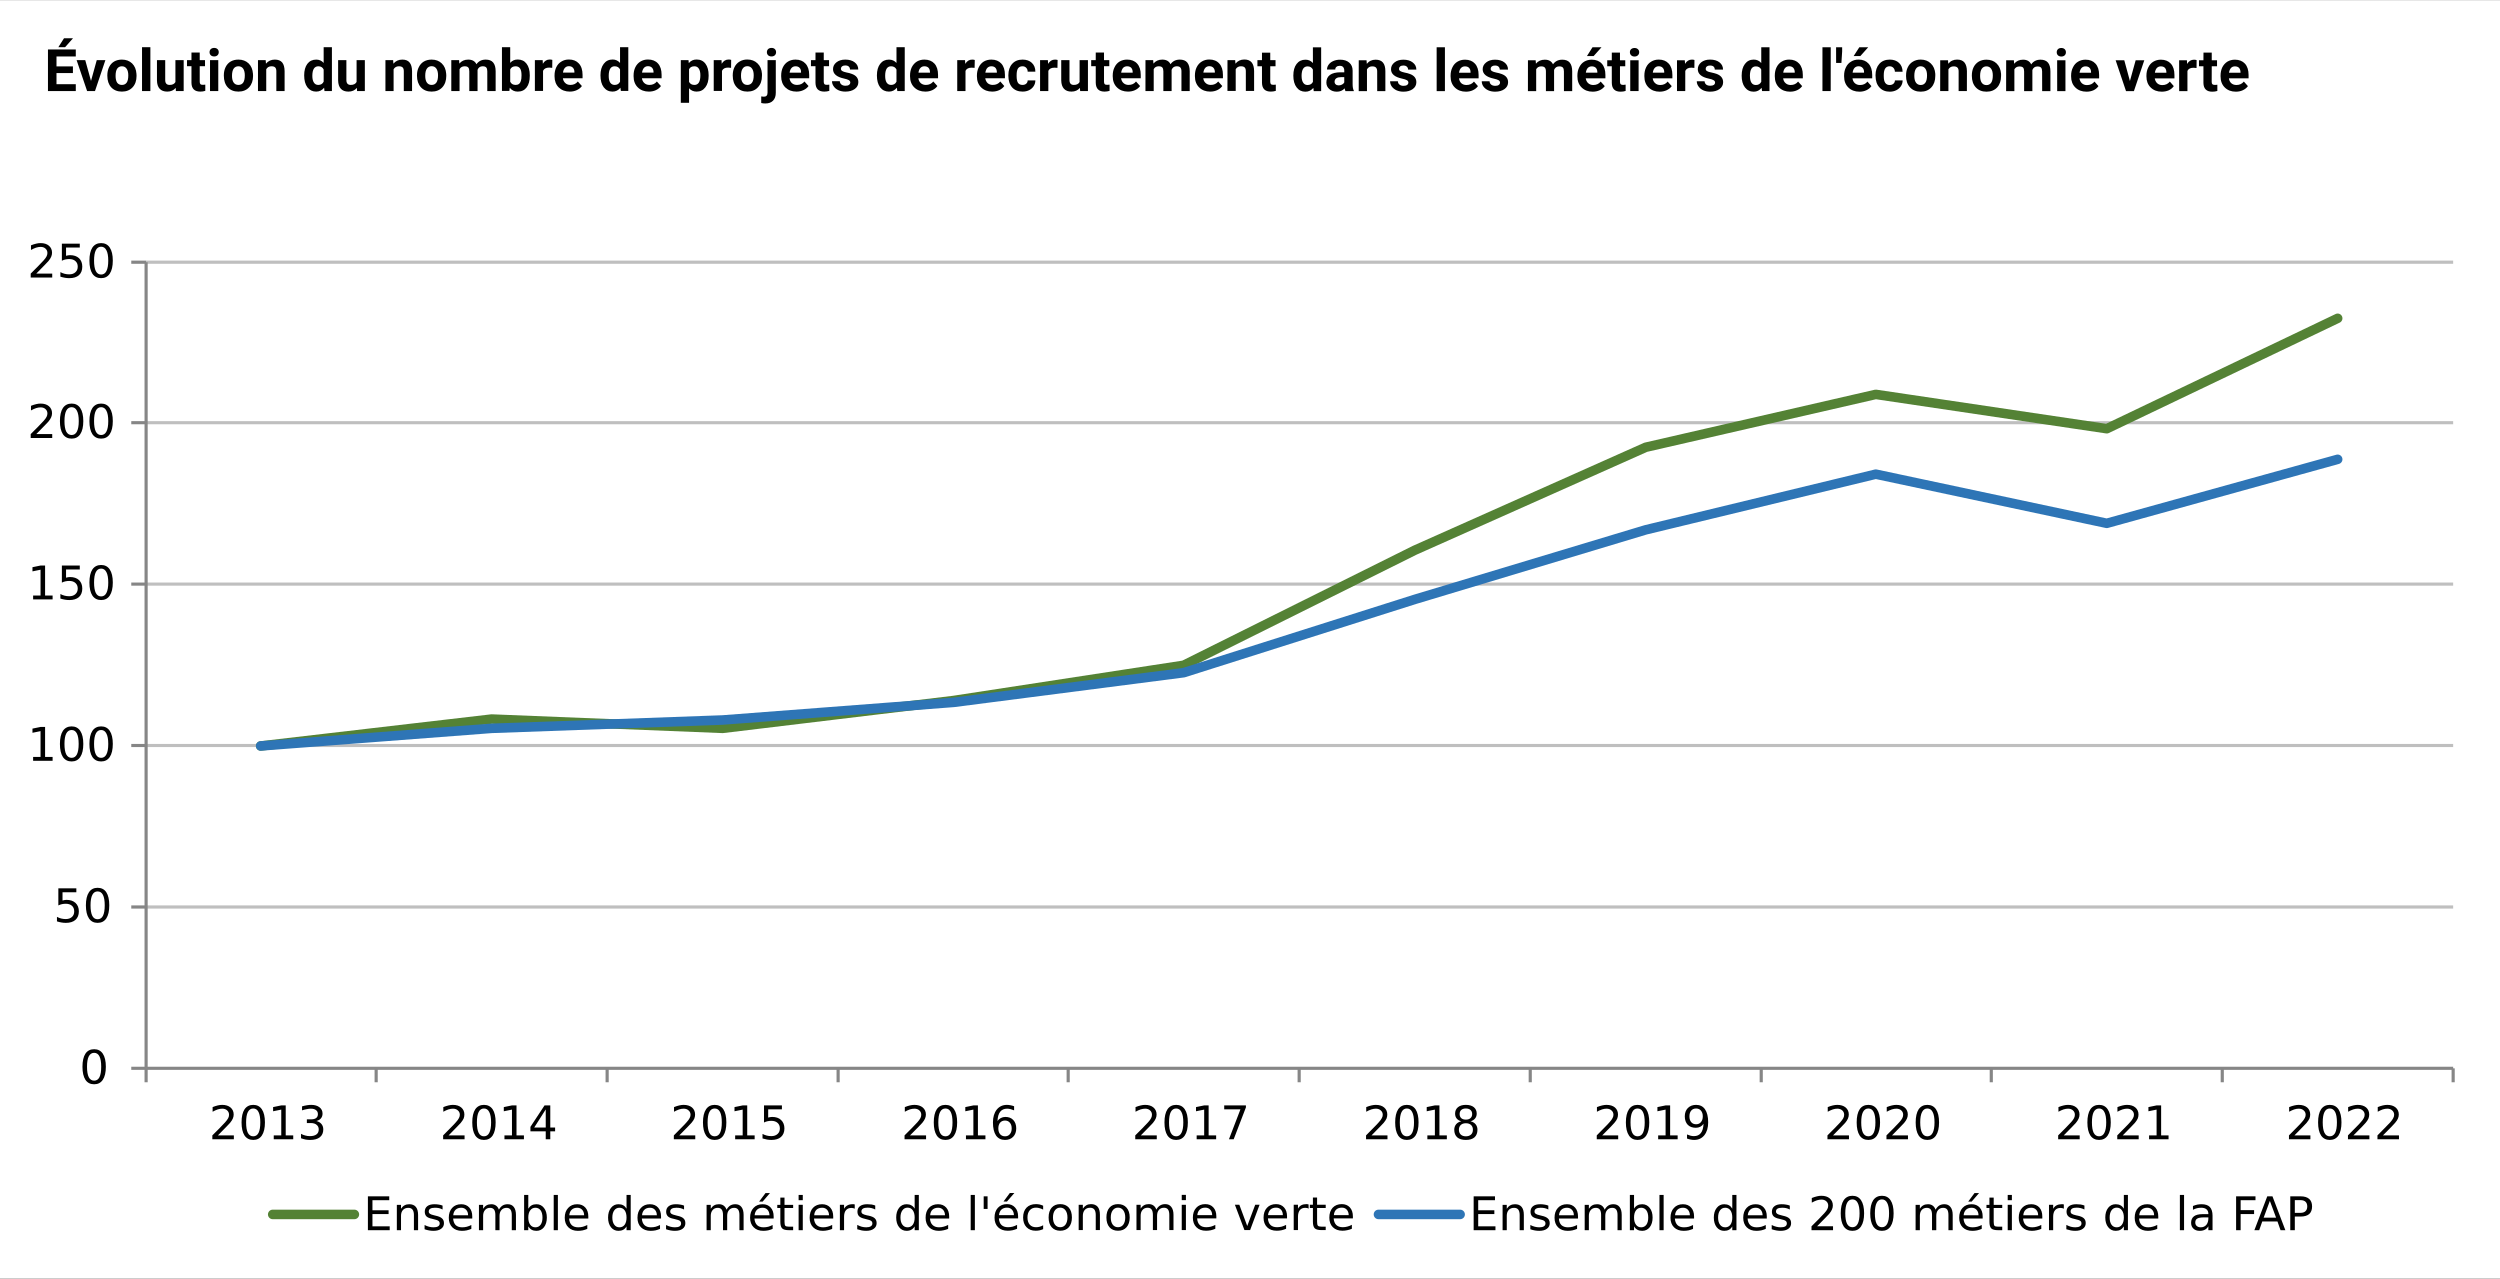 <svg xmlns="http://www.w3.org/2000/svg" version="1.2" viewBox="0 0 2695 1378" width="1400" height="716"><rect x="0" y="0" width="2695" height="1378" fill="#333333" stroke="none"/><defs><clipPath id="cp1" clipPathUnits="userSpaceOnUse"><path d="M0 0h2695v1378H0z"/></clipPath><clipPath id="cp2" clipPathUnits="userSpaceOnUse"><path d="M-1 0h2695v1378H-1z"/></clipPath><clipPath id="cp3" clipPathUnits="userSpaceOnUse"><path d="M-1 0h2695v1378H-1z"/></clipPath><clipPath id="cp4" clipPathUnits="userSpaceOnUse"><path d="M-1 0h2695v1378H-1z"/></clipPath><clipPath id="cp5" clipPathUnits="userSpaceOnUse"><path d="M-1 0h2695v1378H-1z"/></clipPath><clipPath id="cp6" clipPathUnits="userSpaceOnUse"><path d="M-1 0h2695v1378H-1z"/></clipPath><clipPath id="cp7" clipPathUnits="userSpaceOnUse"><path d="M-1 0h2695v1378H-1z"/></clipPath><clipPath id="cp8" clipPathUnits="userSpaceOnUse"><path d="M157 282h2490v872H157z"/></clipPath><clipPath id="cp9" clipPathUnits="userSpaceOnUse"><path d="M157 282h2490v872H157z"/></clipPath><clipPath id="cp10" clipPathUnits="userSpaceOnUse"><path d="M-1 0h2695v1378H-1z"/></clipPath><clipPath id="cp11" clipPathUnits="userSpaceOnUse"><path d="M-1 0h2695v1378H-1z"/></clipPath><clipPath id="cp12" clipPathUnits="userSpaceOnUse"><path d="M-1 0h2695v1378H-1z"/></clipPath><clipPath id="cp13" clipPathUnits="userSpaceOnUse"><path d="M-1 0h2695v1378H-1z"/></clipPath><clipPath id="cp14" clipPathUnits="userSpaceOnUse"><path d="M-1 0h2695v1378H-1z"/></clipPath><clipPath id="cp15" clipPathUnits="userSpaceOnUse"><path d="M-1 0h2695v1378H-1z"/></clipPath><clipPath id="cp16" clipPathUnits="userSpaceOnUse"><path d="M-1 0h2695v1378H-1z"/></clipPath><clipPath id="cp17" clipPathUnits="userSpaceOnUse"><path d="M-1 0h2695v1378H-1z"/></clipPath><clipPath id="cp18" clipPathUnits="userSpaceOnUse"><path d="M-1 0h2695v1378H-1z"/></clipPath><clipPath id="cp19" clipPathUnits="userSpaceOnUse"><path d="M-1 0h2695v1378H-1z"/></clipPath><clipPath id="cp20" clipPathUnits="userSpaceOnUse"><path d="M-1 0h2695v1378H-1z"/></clipPath><clipPath id="cp21" clipPathUnits="userSpaceOnUse"><path d="M-1 0h2695v1378H-1z"/></clipPath><clipPath id="cp22" clipPathUnits="userSpaceOnUse"><path d="M-1 0h2695v1378H-1z"/></clipPath><clipPath id="cp23" clipPathUnits="userSpaceOnUse"><path d="M-1 0h2695v1378H-1z"/></clipPath><clipPath id="cp24" clipPathUnits="userSpaceOnUse"><path d="M-1 0h2695v1378H-1z"/></clipPath><clipPath id="cp25" clipPathUnits="userSpaceOnUse"><path d="M-1 0h2695v1378H-1z"/></clipPath><clipPath id="cp26" clipPathUnits="userSpaceOnUse"><path d="M-1 0h2695v1378H-1z"/></clipPath><clipPath id="cp27" clipPathUnits="userSpaceOnUse"><path d="M-1 0h2695v1378H-1z"/></clipPath><clipPath id="cp28" clipPathUnits="userSpaceOnUse"><path d="M-1 0h2695v1378H-1z"/></clipPath><clipPath id="cp29" clipPathUnits="userSpaceOnUse"><path d="M-1 0h2695v1378H-1z"/></clipPath><clipPath id="cp30" clipPathUnits="userSpaceOnUse"><path d="M-1 0h2695v1378H-1z"/></clipPath><clipPath id="cp31" clipPathUnits="userSpaceOnUse"><path d="M-1 0h2695v1378H-1z"/></clipPath></defs><style>.a{fill:#fff}.c,.d,.e{fill:none;stroke:#868686;stroke-linejoin:round;stroke-width:3.4}.d,.e{stroke:#548235;stroke-linecap:round;stroke-width:10.3}.e{stroke:#2e75b6}</style><g clip-path="url(#cp1)"><path d="M0 0h2695v1378H0z" class="a"/><g clip-path="url(#cp2)"><path d="M157 282h2487v869H157z" class="a"/></g><g clip-path="url(#cp3)"><path d="M157.5 977.6h2487m-2487-174.1h2487m-2487-174h2487m-2487-174h2487m-2487-173h2487" style="fill:none;stroke:#bfbfbf;stroke-linejoin:round;stroke-width:3.4"/></g><g clip-path="url(#cp4)"><path d="M157.5 1151.5v-869" class="c"/></g><g clip-path="url(#cp5)"><path d="M141.5 1151.5h16m-16-173.9h16m-16-174.1h16m-16-174h16m-16-174h16m-16-173h16" class="c"/></g><g clip-path="url(#cp6)"><path d="M157.5 1151.5h2487" class="c"/></g><g clip-path="url(#cp7)"><path d="M157.5 1151.5v15m248-15v15m249-15v15m249-15v15m248-15v15m249-15v15m249.1-15v15m249-15v15m248-15v15m249-15v15m248.9-15v15" class="c"/></g><g clip-path="url(#cp8)"><path d="m281 804 249-29 249 10 249-30 248-38 249.1-124 249-111 248-57 249 37L2520 343" class="d"/></g><g clip-path="url(#cp9)"><path d="m281 804 249-19 249-9 249-19 248-32 249.1-79 249-75 248-60 249 53 248.9-69" class="e"/></g><g clip-path="url(#cp10)"><path d="M101.5 1134.8q-3.8 0-5.8 3.8-1.9 3.7-1.9 11.2 0 7.5 1.9 11.3 2 3.7 5.8 3.7t5.7-3.7q1.9-3.8 1.9-11.3 0-7.5-1.9-11.2-1.9-3.8-5.7-3.8zm0-3.9q6.1 0 9.3 4.8 3.3 4.9 3.3 14.1t-3.3 14.1q-3.2 4.8-9.3 4.8-6.2 0-9.4-4.8-3.2-4.9-3.2-14.1t3.2-14.1q3.2-4.8 9.4-4.8z"/></g><g clip-path="url(#cp11)"><path d="M62.9 975.9v-18.4h19.4v4.2H67.4v8.9q1.1-.3 2.2-.5t2.1-.2q6.1 0 9.7 3.3 3.6 3.4 3.6 9.1 0 5.9-3.7 9.2-3.7 3.2-10.3 3.2-2.3 0-4.7-.4-2.4-.4-4.9-1.2v-4.9q2.2 1.2 4.5 1.8 2.4.6 5 .6 4.2 0 6.7-2.3 2.4-2.2 2.4-6t-2.4-6q-2.5-2.2-6.7-2.2-2 0-4 .4-1.9.4-4 1.4zm42.3-15.1q-3.8 0-5.7 3.8-1.9 3.7-1.9 11.2 0 7.5 1.9 11.3 1.9 3.7 5.7 3.7 3.9 0 5.8-3.7 1.9-3.8 1.9-11.3 0-7.5-1.9-11.2-1.9-3.8-5.8-3.8zm0-3.9q6.2 0 9.4 4.8 3.2 4.9 3.2 14.1t-3.2 14.1q-3.2 4.8-9.4 4.8-6.1 0-9.3-4.8-3.3-4.9-3.3-14.1t3.3-14.1q3.2-4.8 9.3-4.8z"/></g><g clip-path="url(#cp12)"><path d="M35.7 820v-4.2h8V788l-8.7 1.8v-4.5l8.7-1.8h4.9v32.3h8.1v4.2zm41.5-33.2q-3.8 0-5.8 3.8-1.9 3.7-1.9 11.2 0 7.5 1.9 11.3 2 3.7 5.8 3.7t5.7-3.7q1.9-3.8 1.9-11.3 0-7.5-1.9-11.2-1.9-3.8-5.7-3.8zm0-3.9q6.1 0 9.3 4.8 3.3 4.9 3.3 14.1t-3.3 14.1q-3.2 4.8-9.3 4.8-6.1 0-9.4-4.8-3.2-4.9-3.2-14.1t3.2-14.1q3.3-4.8 9.4-4.8zm31.8 3.9q-3.8 0-5.7 3.8-1.9 3.7-1.9 11.2 0 7.5 1.9 11.3 1.9 3.7 5.7 3.7 3.8 0 5.7-3.7 2-3.8 2-11.3 0-7.5-2-11.2-1.9-3.8-5.7-3.8zm0-3.9q6.1 0 9.3 4.8 3.3 4.9 3.3 14.1t-3.3 14.1q-3.2 4.8-9.3 4.8-6.1 0-9.4-4.8-3.2-4.9-3.2-14.1t3.2-14.1q3.3-4.8 9.4-4.8z"/></g><g clip-path="url(#cp13)"><path d="M35.7 646v-4.2h8V614l-8.7 1.8v-4.5l8.7-1.8h4.9v32.3h8.1v4.2zm31-18.1v-18.4H86v4.2H71.2v8.9q1.1-.3 2.1-.5 1.1-.2 2.2-.2 6.1 0 9.7 3.3 3.5 3.4 3.5 9.1 0 5.9-3.6 9.2-3.7 3.2-10.4 3.2-2.3 0-4.6-.4-2.4-.4-5-1.2v-4.9q2.2 1.2 4.6 1.8 2.3.6 4.9.6 4.3 0 6.7-2.3 2.5-2.2 2.5-6t-2.5-6q-2.4-2.2-6.7-2.2-1.9 0-3.9.4t-4 1.4zm42.3-15.1q-3.8 0-5.7 3.8-1.9 3.7-1.9 11.2 0 7.5 1.9 11.3 1.9 3.7 5.7 3.7 3.8 0 5.7-3.7 2-3.8 2-11.3 0-7.5-2-11.2-1.9-3.8-5.7-3.8zm0-3.9q6.1 0 9.3 4.8 3.3 4.9 3.3 14.1t-3.3 14.1q-3.2 4.8-9.3 4.8-6.1 0-9.4-4.8-3.2-4.9-3.2-14.1t3.2-14.1q3.3-4.8 9.4-4.8z"/></g><g clip-path="url(#cp14)"><path d="M39.1 467.8h17.2v4.2H33.1v-4.2q2.8-2.9 7.7-7.7 4.8-4.9 6.1-6.4 2.4-2.6 3.3-4.5.9-1.8.9-3.6 0-2.9-2-4.7-2-1.9-5.3-1.9-2.3 0-4.9.8-2.6.9-5.5 2.5v-5q3-1.2 5.6-1.8 2.5-.6 4.7-.6 5.7 0 9 2.8 3.4 2.9 3.4 7.6 0 2.2-.9 4.3-.8 2-3 4.7-.6.7-3.9 4.1-3.3 3.4-9.2 9.4zm38.1-29q-3.8 0-5.8 3.8-1.9 3.7-1.9 11.2 0 7.5 1.9 11.3 2 3.7 5.8 3.7t5.7-3.7q2-3.8 2-11.3 0-7.5-2-11.2-1.9-3.8-5.7-3.8zm0-3.9q6.1 0 9.3 4.8 3.3 4.9 3.3 14.1t-3.3 14.1q-3.2 4.8-9.3 4.8-6.1 0-9.4-4.8-3.2-4.9-3.2-14.1t3.2-14.1q3.3-4.8 9.4-4.8zm31.8 3.9q-3.8 0-5.7 3.8-1.9 3.7-1.9 11.2 0 7.5 1.9 11.3 1.9 3.7 5.7 3.7 3.8 0 5.7-3.7 2-3.8 2-11.3 0-7.5-2-11.2-1.9-3.8-5.7-3.8zm0-3.9q6.1 0 9.3 4.8 3.3 4.9 3.3 14.1t-3.3 14.1q-3.2 4.8-9.3 4.8-6.1 0-9.4-4.8-3.2-4.9-3.2-14.1t3.2-14.1q3.3-4.8 9.4-4.8z"/></g><g clip-path="url(#cp15)"><path d="M39.1 294.8h17.2v4.2H33.1v-4.2q2.8-2.9 7.7-7.7 4.8-4.9 6.1-6.4 2.4-2.6 3.3-4.5.9-1.8.9-3.6 0-2.9-2-4.7-2-1.9-5.3-1.9-2.3 0-4.9.8-2.6.9-5.5 2.5v-5q3-1.2 5.6-1.8 2.5-.6 4.7-.6 5.7 0 9 2.8 3.4 2.9 3.4 7.6 0 2.2-.9 4.3-.8 2-3 4.7-.6.7-3.9 4.1-3.3 3.4-9.2 9.4zm27.6-13.9v-18.4H86v4.2H71.2v8.9q1.1-.3 2.2-.5 1-.2 2.1-.2 6.1 0 9.7 3.3 3.5 3.4 3.5 9.1 0 5.9-3.6 9.2-3.7 3.2-10.4 3.2-2.3 0-4.6-.4-2.4-.4-5-1.2v-4.9q2.2 1.2 4.6 1.8 2.3.6 4.9.6 4.3 0 6.7-2.3 2.5-2.2 2.5-6t-2.5-6q-2.4-2.2-6.7-2.2-1.9 0-3.9.4t-4 1.4zm42.3-15.1q-3.8 0-5.7 3.8-1.9 3.7-1.9 11.2 0 7.5 1.9 11.3 1.9 3.7 5.7 3.7 3.8 0 5.7-3.7 2-3.8 2-11.3 0-7.5-2-11.2-1.9-3.8-5.7-3.8zm0-3.9q6.1 0 9.3 4.8 3.3 4.9 3.3 14.1t-3.3 14.1q-3.2 4.8-9.3 4.8-6.1 0-9.4-4.8-3.2-4.9-3.2-14.1t3.2-14.1q3.3-4.8 9.4-4.8z"/></g><g clip-path="url(#cp16)"><path d="M234.9 1223.8h17.2v4.2h-23.2v-4.2q2.8-2.9 7.7-7.7 4.8-4.9 6.1-6.4 2.3-2.6 3.3-4.5.9-1.8.9-3.6 0-2.9-2-4.7-2-1.9-5.3-1.9-2.3 0-4.9.8-2.6.9-5.5 2.5v-5q3-1.2 5.5-1.8 2.6-.6 4.8-.6 5.6 0 9 2.8 3.4 2.9 3.4 7.6 0 2.2-.9 4.3-.8 2-3 4.7-.6.7-3.9 4.1-3.3 3.4-9.2 9.4zm38.1-29q-3.8 0-5.8 3.8-1.9 3.7-1.9 11.2 0 7.5 1.9 11.3 2 3.7 5.8 3.7t5.7-3.7q1.9-3.8 1.9-11.3 0-7.5-1.9-11.2-1.9-3.8-5.7-3.8zm0-3.9q6.1 0 9.3 4.8 3.3 4.9 3.3 14.1t-3.3 14.1q-3.2 4.8-9.3 4.8-6.1 0-9.4-4.8-3.2-4.9-3.2-14.1t3.2-14.1q3.3-4.8 9.4-4.8zm22.1 37.1v-4.2h8.1V1196l-8.8 1.8v-4.5l8.7-1.8h4.9v32.3h8.1v4.2zm45.9-19.7q3.5.8 5.5 3.2 2 2.4 2 5.9 0 5.4-3.7 8.4-3.7 2.9-10.5 2.9-2.3 0-4.8-.4-2.4-.5-5-1.4v-4.8q2.1 1.2 4.5 1.8 2.4.7 5.1.7 4.6 0 7.1-1.9 2.4-1.8 2.4-5.3 0-3.2-2.3-5-2.2-1.9-6.2-1.9h-4.3v-4h4.5q3.6 0 5.5-1.4 1.9-1.5 1.9-4.2 0-2.9-2-4.3-1.9-1.6-5.6-1.6-2.1 0-4.4.5-2.3.4-5.1 1.3v-4.3q2.8-.8 5.3-1.2 2.4-.4 4.6-.4 5.6 0 8.9 2.6 3.3 2.5 3.3 6.8 0 3.1-1.8 5.2-1.7 2-4.9 2.8z"/></g><g clip-path="url(#cp17)"><path d="M483.6 1223.8h17.2v4.2h-23.1v-4.2q2.8-2.9 7.6-7.7 4.9-4.9 6.1-6.4 2.4-2.6 3.3-4.5 1-1.8 1-3.6 0-2.9-2.1-4.7-2-1.9-5.3-1.9-2.3 0-4.9.8-2.6.9-5.5 2.5v-5q3-1.2 5.6-1.8 2.6-.6 4.7-.6 5.7 0 9 2.8 3.4 2.9 3.4 7.6 0 2.2-.8 4.3-.9 2-3.1 4.7-.6.7-3.9 4.1-3.2 3.4-9.2 9.4zm38.1-29q-3.8 0-5.7 3.8-1.9 3.7-1.9 11.2 0 7.5 1.9 11.3 1.9 3.7 5.7 3.7 3.8 0 5.7-3.7 2-3.8 2-11.3 0-7.5-2-11.2-1.9-3.8-5.7-3.8zm0-3.9q6.1 0 9.4 4.8 3.2 4.9 3.2 14.1t-3.2 14.1q-3.3 4.8-9.4 4.8-6.1 0-9.4-4.8-3.2-4.9-3.2-14.1t3.2-14.1q3.3-4.8 9.4-4.8zm22.1 37.1v-4.2h8.1V1196l-8.8 1.8v-4.5l8.7-1.8h5v32.3h8v4.2zm44.5-12.7v-19.5l-12.4 19.5zm-16.5-.7 15.2-23.1h6.2v23.8h5.2v4.1h-5.2v8.6h-4.9v-8.6h-16.5z"/></g><g clip-path="url(#cp18)"><path d="M732.3 1223.8h17.2v4.2h-23.1v-4.2q2.8-2.9 7.6-7.7 4.9-4.9 6.1-6.4 2.4-2.6 3.3-4.5 1-1.8 1-3.6 0-2.9-2.1-4.7-2-1.9-5.3-1.9-2.3 0-4.9.8-2.5.9-5.5 2.5v-5q3-1.2 5.6-1.8 2.6-.6 4.7-.6 5.7 0 9.1 2.8 3.3 2.9 3.3 7.6 0 2.2-.8 4.3-.8 2-3.1 4.7-.6.7-3.9 4.1-3.2 3.4-9.2 9.4zm38.1-29q-3.8 0-5.7 3.8-1.9 3.7-1.9 11.2 0 7.5 1.9 11.3 1.9 3.7 5.7 3.7 3.9 0 5.8-3.7 1.9-3.8 1.9-11.3 0-7.5-1.9-11.2-1.9-3.8-5.8-3.8zm0-3.9q6.2 0 9.4 4.8 3.2 4.9 3.2 14.1t-3.2 14.1q-3.2 4.8-9.4 4.8-6.1 0-9.3-4.8-3.3-4.9-3.3-14.1t3.3-14.1q3.2-4.8 9.3-4.8zm22.1 37.1v-4.2h8.1V1196l-8.8 1.8v-4.5l8.8-1.8h4.9v32.3h8v4.2zm31.1-18.1v-18.4h19.3v4.2h-14.8v8.9q1-.3 2.1-.5t2.2-.2q6.1 0 9.6 3.3 3.6 3.4 3.6 9.1 0 5.9-3.7 9.2-3.6 3.2-10.3 3.2-2.3 0-4.7-.4-2.3-.4-4.9-1.2v-4.9q2.2 1.2 4.6 1.8 2.3.6 4.9.6 4.2 0 6.7-2.3 2.5-2.2 2.5-6t-2.5-6q-2.5-2.2-6.7-2.2-2 0-3.9.4-2 .4-4 1.4z"/></g><g clip-path="url(#cp19)"><path d="M981 1223.8h17.3v4.2h-23.2v-4.2q2.8-2.9 7.7-7.7 4.8-4.9 6.1-6.4 2.3-2.6 3.3-4.5.9-1.8.9-3.6 0-2.9-2-4.7-2.1-1.9-5.3-1.9-2.4 0-5 .8-2.5.9-5.4 2.5v-5q2.9-1.2 5.5-1.8 2.6-.6 4.8-.6 5.6 0 9 2.8 3.4 2.9 3.4 7.6 0 2.2-.9 4.3-.8 2-3 4.7-.7.7-3.9 4.1-3.3 3.4-9.3 9.4zm38.2-29q-3.9 0-5.8 3.8-1.9 3.7-1.9 11.2 0 7.5 1.9 11.3 1.9 3.7 5.8 3.7 3.8 0 5.7-3.7 1.9-3.8 1.9-11.3 0-7.5-1.9-11.2-1.9-3.8-5.7-3.8zm0-3.9q6.1 0 9.3 4.8 3.3 4.9 3.3 14.1t-3.3 14.1q-3.2 4.8-9.3 4.8-6.2 0-9.4-4.8-3.2-4.9-3.2-14.1t3.2-14.1q3.2-4.8 9.4-4.8zm22.1 37.1v-4.2h8V1196l-8.7 1.8v-4.5l8.7-1.8h4.9v32.3h8.1v4.2zm42.1-20.2q-3.3 0-5.3 2.3-1.9 2.3-1.9 6.2 0 3.9 1.9 6.2 2 2.3 5.3 2.3t5.2-2.3q2-2.3 2-6.2 0-3.9-2-6.2-1.9-2.3-5.2-2.3zm9.8-15.4v4.4q-1.9-.8-3.8-1.3t-3.7-.5q-4.9 0-7.5 3.3-2.6 3.3-2.9 10 1.4-2.1 3.6-3.2 2.2-1.2 4.8-1.2 5.5 0 8.6 3.3 3.2 3.4 3.2 9.1 0 5.6-3.3 9-3.3 3.4-8.8 3.4-6.3 0-9.7-4.8-3.3-4.9-3.3-14.1 0-8.6 4.1-13.8 4.1-5.1 11-5.1 1.8 0 3.7.4 1.9.3 4 1.1z"/></g><g clip-path="url(#cp20)"><path d="M1229.8 1223.8h17.2v4.2h-23.2v-4.2q2.8-2.9 7.7-7.7 4.8-4.9 6.1-6.4 2.4-2.6 3.3-4.5.9-1.8.9-3.6 0-2.9-2-4.7-2-1.9-5.3-1.9-2.3 0-4.9.8-2.6.9-5.5 2.5v-5q3-1.2 5.6-1.8 2.5-.6 4.7-.6 5.7 0 9 2.8 3.4 2.9 3.4 7.6 0 2.2-.9 4.3-.8 2-3 4.7-.6.7-3.9 4.1-3.3 3.4-9.2 9.4zm38.1-29q-3.8 0-5.8 3.8-1.9 3.7-1.9 11.2 0 7.5 1.9 11.3 2 3.7 5.8 3.7t5.7-3.7q2-3.8 2-11.3 0-7.5-2-11.2-1.9-3.8-5.7-3.8zm0-3.9q6.1 0 9.3 4.8 3.3 4.9 3.3 14.1t-3.3 14.1q-3.2 4.8-9.3 4.8-6.1 0-9.4-4.8-3.2-4.9-3.2-14.1t3.2-14.1q3.3-4.8 9.4-4.8zm22.1 37.1v-4.2h8.1V1196l-8.8 1.8v-4.5l8.7-1.8h4.9v32.3h8.1v4.2zm29.7-32.3v-4.2h23.4v2.1l-13.2 34.4h-5.1l12.4-32.3z"/></g><g clip-path="url(#cp21)"><path d="M1478.5 1223.8h17.2v4.2h-23.1v-4.2q2.8-2.9 7.6-7.7 4.9-4.9 6.1-6.4 2.4-2.6 3.3-4.5 1-1.8 1-3.6 0-2.9-2.1-4.7-2-1.9-5.3-1.9-2.3 0-4.9.8-2.6.9-5.5 2.5v-5q3-1.2 5.6-1.8 2.6-.6 4.7-.6 5.7 0 9 2.8 3.4 2.9 3.4 7.6 0 2.2-.8 4.3-.9 2-3.1 4.7-.6.7-3.9 4.1-3.2 3.4-9.2 9.4zm38.1-29q-3.8 0-5.7 3.8-1.9 3.7-1.9 11.2 0 7.5 1.9 11.3 1.9 3.7 5.7 3.7 3.8 0 5.7-3.7 2-3.8 2-11.3 0-7.5-2-11.2-1.9-3.8-5.7-3.8zm0-3.9q6.1 0 9.4 4.8 3.2 4.9 3.2 14.1t-3.2 14.1q-3.3 4.8-9.4 4.8-6.1 0-9.4-4.8-3.2-4.9-3.2-14.1t3.2-14.1q3.3-4.8 9.4-4.8zm22.1 37.1v-4.2h8.1V1196l-8.8 1.8v-4.5l8.7-1.8h5v32.3h8v4.2zm41.5-17.3q-3.5 0-5.5 1.9t-2 5.1q0 3.3 2 5.2 2 1.9 5.5 1.9t5.6-1.9q2-1.9 2-5.2 0-3.2-2-5.1-2-1.9-5.6-1.9zm-4.9-2.1q-3.2-.8-5-3-1.7-2.1-1.7-5.3 0-4.3 3.1-6.9 3.1-2.5 8.5-2.5 5.5 0 8.6 2.5 3.1 2.6 3.1 6.9 0 3.2-1.8 5.3-1.8 2.2-4.9 3 3.5.8 5.5 3.2 2 2.5 2 5.9 0 5.3-3.2 8.2-3.2 2.8-9.3 2.8-6 0-9.3-2.8-3.2-2.9-3.2-8.2 0-3.4 2-5.9 2-2.4 5.6-3.2zm-1.8-7.8q0 2.8 1.7 4.4 1.8 1.6 5 1.6t5-1.6q1.8-1.6 1.8-4.4 0-2.8-1.8-4.4-1.8-1.6-5-1.6t-5 1.6q-1.7 1.6-1.7 4.4z"/></g><g clip-path="url(#cp22)"><path d="M1727.2 1223.8h17.2v4.2h-23.1v-4.2q2.8-2.9 7.6-7.7 4.9-4.9 6.1-6.4 2.4-2.6 3.3-4.5 1-1.8 1-3.6 0-2.9-2.1-4.7-2-1.9-5.3-1.9-2.3 0-4.9.8-2.5.9-5.5 2.5v-5q3-1.2 5.6-1.8 2.6-.6 4.7-.6 5.7 0 9.1 2.8 3.3 2.9 3.3 7.6 0 2.2-.8 4.3-.8 2-3.1 4.7-.6.7-3.8 4.1-3.3 3.4-9.3 9.4zm38.1-29q-3.8 0-5.7 3.8-1.9 3.7-1.9 11.2 0 7.5 1.9 11.3 1.9 3.7 5.7 3.7 3.9 0 5.8-3.7 1.9-3.8 1.9-11.3 0-7.5-1.9-11.2-1.9-3.8-5.8-3.8zm0-3.9q6.2 0 9.4 4.8 3.2 4.9 3.2 14.1t-3.2 14.1q-3.2 4.8-9.4 4.8-6.1 0-9.3-4.8-3.3-4.9-3.3-14.1t3.3-14.1q3.2-4.8 9.3-4.8zm22.2 37.1v-4.2h8V1196l-8.8 1.8v-4.5l8.8-1.8h4.9v32.3h8.1v4.2zm31.1-.8v-4.4q1.8.8 3.7 1.3 1.9.5 3.7.5 4.9 0 7.5-3.3 2.6-3.3 2.9-10-1.4 2.1-3.5 3.2-2.2 1.1-4.8 1.1-5.5 0-8.7-3.2-3.2-3.4-3.2-9.1 0-5.6 3.3-9 3.4-3.4 8.9-3.4 6.3 0 9.6 4.8 3.4 4.9 3.4 14.1 0 8.6-4.1 13.8-4.1 5.1-11 5.1-1.9 0-3.8-.4-1.9-.3-3.9-1.1zm9.8-15.4q3.3 0 5.2-2.3 2-2.3 2-6.2 0-3.9-2-6.2-1.9-2.3-5.2-2.3-3.4 0-5.3 2.3t-1.9 6.2q0 3.9 1.9 6.2 1.9 2.3 5.3 2.3z"/></g><g clip-path="url(#cp23)"><path d="M1976 1223.8h17.2v4.2H1970v-4.2q2.8-2.9 7.7-7.7 4.8-4.9 6.1-6.4 2.3-2.6 3.3-4.5.9-1.8.9-3.6 0-2.9-2-4.7-2.1-1.9-5.3-1.9-2.4 0-4.9.8-2.6.9-5.5 2.5v-5q2.9-1.2 5.5-1.8 2.6-.6 4.8-.6 5.6 0 9 2.8 3.4 2.9 3.4 7.6 0 2.2-.9 4.3-.8 2-3 4.7-.6.7-3.9 4.1-3.3 3.4-9.2 9.4zm38.1-29q-3.8 0-5.8 3.8-1.9 3.7-1.9 11.2 0 7.5 1.9 11.3 2 3.7 5.8 3.7t5.7-3.7q1.9-3.8 1.9-11.3 0-7.5-1.9-11.2-1.9-3.8-5.7-3.8zm0-3.9q6.1 0 9.3 4.8 3.3 4.9 3.3 14.1t-3.3 14.1q-3.2 4.8-9.3 4.8-6.2 0-9.4-4.8-3.2-4.9-3.2-14.1t3.2-14.1q3.2-4.8 9.4-4.8zm25.5 32.9h17.2v4.2h-23.2v-4.2l7.7-7.7q4.8-4.9 6.1-6.4 2.4-2.6 3.3-4.5.9-1.8.9-3.6 0-2.9-2-4.7-2-1.9-5.3-1.9-2.3 0-4.9.8-2.6.9-5.5 2.5v-5q3-1.2 5.6-1.8 2.5-.6 4.7-.6 5.7 0 9 2.8 3.4 2.9 3.4 7.6 0 2.2-.9 4.3-.8 2-3 4.7-.6.7-3.9 4.1-3.3 3.4-9.2 9.4zm38.1-29q-3.8 0-5.7 3.8-2 3.7-2 11.2 0 7.5 2 11.3 1.9 3.7 5.7 3.7 3.8 0 5.7-3.7 2-3.8 2-11.3 0-7.5-2-11.2-1.9-3.8-5.7-3.8zm0-3.9q6.1 0 9.3 4.8 3.3 4.9 3.3 14.1t-3.3 14.1q-3.2 4.8-9.3 4.8-6.1 0-9.4-4.8-3.2-4.9-3.2-14.1t3.2-14.1q3.3-4.8 9.4-4.8z"/></g><g clip-path="url(#cp24)"><path d="M2224.7 1223.8h17.2v4.2h-23.2v-4.2q2.8-2.9 7.7-7.7 4.8-4.9 6.1-6.4 2.4-2.6 3.3-4.5.9-1.8.9-3.6 0-2.9-2-4.7-2-1.9-5.3-1.9-2.3 0-4.9.8-2.6.9-5.5 2.5v-5q3-1.2 5.6-1.8 2.5-.6 4.7-.6 5.7 0 9 2.8 3.4 2.9 3.4 7.6 0 2.2-.9 4.3-.8 2-3 4.7-.6.7-3.9 4.1-3.3 3.4-9.2 9.4zm38.1-29q-3.8 0-5.8 3.8-1.9 3.7-1.9 11.2 0 7.5 1.9 11.3 2 3.7 5.8 3.7t5.7-3.7q2-3.8 2-11.3 0-7.5-2-11.2-1.9-3.8-5.7-3.8zm0-3.9q6.1 0 9.3 4.8 3.3 4.9 3.3 14.1t-3.3 14.1q-3.2 4.8-9.3 4.8-6.1 0-9.4-4.8-3.2-4.9-3.2-14.1t3.2-14.1q3.3-4.8 9.4-4.8zm25.5 32.9h17.2v4.2h-23.1v-4.2q2.8-2.9 7.6-7.7 4.9-4.9 6.1-6.4 2.4-2.6 3.3-4.5 1-1.8 1-3.6 0-2.9-2.1-4.7-2-1.9-5.3-1.9-2.3 0-4.9.8-2.6.9-5.5 2.5v-5q3-1.2 5.6-1.8 2.6-.6 4.7-.6 5.7 0 9 2.8 3.4 2.9 3.4 7.6 0 2.2-.8 4.3-.9 2-3.1 4.7-.6.7-3.9 4.1-3.2 3.4-9.2 9.4zm28.4 4.2v-4.2h8.1V1196l-8.8 1.8v-4.5l8.7-1.8h5v32.3h8v4.2z"/></g><g clip-path="url(#cp25)"><path d="M2473.4 1223.8h17.2v4.2h-23.1v-4.2q2.8-2.9 7.6-7.7 4.9-4.9 6.1-6.4 2.4-2.6 3.3-4.5 1-1.8 1-3.6 0-2.9-2.1-4.7-2-1.9-5.3-1.9-2.3 0-4.9.8-2.6.9-5.5 2.5v-5q3-1.2 5.6-1.8 2.6-.6 4.7-.6 5.7 0 9.1 2.8 3.3 2.9 3.3 7.6 0 2.2-.8 4.3-.9 2-3.1 4.7-.6.7-3.9 4.1-3.2 3.4-9.2 9.4zm38.1-29q-3.8 0-5.7 3.8-1.9 3.7-1.9 11.2 0 7.5 1.9 11.3 1.9 3.7 5.7 3.7 3.8 0 5.8-3.7 1.9-3.8 1.9-11.3 0-7.5-1.9-11.2-2-3.8-5.8-3.8zm0-3.9q6.1 0 9.4 4.8 3.2 4.9 3.2 14.1t-3.2 14.1q-3.3 4.8-9.4 4.8-6.1 0-9.4-4.8-3.2-4.9-3.2-14.1t3.2-14.1q3.3-4.8 9.4-4.8zm25.5 32.9h17.2v4.2h-23.1v-4.2q2.8-2.9 7.6-7.7 4.9-4.9 6.1-6.4 2.4-2.6 3.3-4.5 1-1.8 1-3.6 0-2.9-2.1-4.7-2-1.9-5.3-1.9-2.3 0-4.9.8-2.5.9-5.5 2.5v-5q3-1.2 5.6-1.8 2.6-.6 4.7-.6 5.7 0 9.1 2.8 3.3 2.9 3.3 7.6 0 2.2-.8 4.3-.8 2-3.1 4.7-.6.7-3.8 4.1-3.3 3.4-9.3 9.4zm31.8 0h17.3v4.2h-23.2v-4.2q2.8-2.9 7.6-7.7 4.9-4.9 6.2-6.4 2.3-2.6 3.2-4.5 1-1.8 1-3.6 0-2.9-2.1-4.7-2-1.9-5.2-1.9-2.4 0-5 .8-2.5.9-5.4 2.5v-5q2.9-1.2 5.5-1.8 2.6-.6 4.8-.6 5.6 0 9 2.8 3.4 2.9 3.4 7.6 0 2.2-.9 4.3-.8 2-3.1 4.7-.6.7-3.8 4.1-3.3 3.4-9.3 9.4z"/></g><g clip-path="url(#cp26)"><path d="M78.6 71.4v7.2H60.9v12h20.8V98h-30V53.2h30v7.5H60.9v10.7zM62.9 50.7l6.1-9.6h9.7l-8.5 9.6zm29 14 6.2 22.4 6.2-22.4h9.3L102.4 98h-8.5L82.6 64.7zm23.8 16.8v-.4q0-5 1.9-8.9 1.9-3.9 5.4-6 3.6-2.1 8.4-2.1 6.7 0 11 4.1 4.2 4.1 4.7 11.2l.1 2.3q0 7.7-4.3 12.3-4.3 4.6-11.5 4.6T119.9 94q-4.2-4.6-4.2-12.5zm8.9.2q0 4.7 1.7 7.3 1.8 2.4 5.1 2.4t5.1-2.4q1.8-2.5 1.8-7.9 0-4.7-1.8-7.2-1.8-2.6-5.1-2.6t-5.1 2.6q-1.7 2.5-1.7 7.8zm37.5-31V98h-9V50.7zM189.6 98l-.2-3.4q-3.3 4-9.1 4-5.4 0-8.2-3.1-2.8-3-2.9-9V64.7h8.9v21.5q0 5.2 4.8 5.2 4.5 0 6.2-3.1V64.7h8.9V98zm16.8-41.5h8.9v8.2h5.7v6.5h-5.7v16.6q0 1.9.7 2.7.7.8 2.7.8 1.5 0 2.6-.2v6.7q-2.6.8-5.3.8-9.4 0-9.6-9.4v-18h-4.8v-6.5h4.8zm28.9 8.2V98h-8.9V64.7zm-9.4-8.6q0-2 1.3-3.3 1.4-1.3 3.7-1.3 2.2 0 3.6 1.3 1.3 1.3 1.3 3.3 0 2-1.3 3.3-1.4 1.3-3.6 1.3-2.3 0-3.7-1.3-1.3-1.3-1.3-3.3zm15.4 25.3V81q0-4.9 1.9-8.8 1.9-3.9 5.4-6 3.6-2.1 8.4-2.1 6.7 0 11 4.1 4.2 4.1 4.7 11.2l.1 2.3q0 7.6-4.3 12.3-4.3 4.6-11.5 4.6T245.5 94q-4.2-4.6-4.2-12.6zm8.8.3q0 4.7 1.8 7.2t5.1 2.5q3.3 0 5.1-2.4 1.8-2.5 1.8-8 0-4.6-1.8-7.2-1.8-2.5-5.1-2.5t-5.1 2.5q-1.8 2.6-1.8 7.9zm28-17h8.3l.3 3.8q3.6-4.4 9.6-4.4 5.3 0 7.9 3.1 2.5 3.1 2.6 9.3V98h-8.9V76.7q0-2.8-1.2-4.1-1.2-1.3-4.1-1.3-3.8 0-5.6 3.2V98h-8.9zm49.8 16.4q0-7.8 3.4-12.4 3.5-4.6 9.6-4.6 4.9 0 8 3.6v-17h8.9V98h-8l-.4-3.6q-3.3 4.2-8.6 4.2-5.8 0-9.4-4.6-3.5-4.7-3.5-12.9zm8.8.6q0 4.7 1.7 7.2 1.6 2.5 4.7 2.5 4.1 0 5.8-3.5V74.8q-1.6-3.5-5.7-3.5-6.5 0-6.5 10.4zM384.9 98l-.2-3.4q-3.3 4-9.1 4-5.4 0-8.2-3.1-2.8-3.1-2.9-9V64.7h8.9v21.5q0 5.2 4.7 5.2 4.6 0 6.3-3.2V64.7h8.9V98zm30.6-33.3h8.3l.3 3.8q3.6-4.4 9.6-4.4 5.3 0 7.8 3.1 2.6 3.1 2.7 9.3V98h-8.9V76.7q0-2.9-1.2-4.1-1.3-1.3-4.1-1.3-3.8 0-5.7 3.2V98h-8.8zm34 16.7V81q0-5 2-8.8 1.9-3.9 5.4-6 3.6-2.1 8.4-2.1 6.7 0 10.9 4.1 4.3 4.1 4.8 11.2l.1 2.2q0 7.7-4.3 12.4-4.3 4.6-11.5 4.6T453.8 94q-4.3-4.7-4.3-12.6zm8.9.2q0 4.8 1.8 7.3t5.1 2.5q3.3 0 5.1-2.5 1.8-2.5 1.8-7.9 0-4.6-1.8-7.2-1.8-2.6-5.1-2.6t-5.1 2.6q-1.8 2.5-1.8 7.8zm28.1-16.9h8.4l.3 3.7q3.5-4.3 9.5-4.3 6.5 0 8.9 5 3.5-5 10-5 5.4 0 8 3.1 2.7 3.2 2.7 9.5V98h-9V76.7q0-2.8-1.1-4.1-1.1-1.3-3.9-1.3-4 0-5.5 3.8V98h-8.9V76.8q0-2.9-1.1-4.2-1.1-1.3-3.9-1.3-3.8 0-5.5 3.1V98h-8.9zm84.6 16.4v.5q0 8-3.4 12.5t-9.6 4.5q-5.4 0-8.6-4.2l-.4 3.5h-8V50.7h8.9v16.9q3.1-3.6 8.1-3.6 6.1 0 9.5 4.5 3.5 4.5 3.5 12.6zm-8.9-.1q0-5.1-1.6-7.4-1.6-2.3-4.8-2.3-4.2 0-5.8 3.4v13.2q1.6 3.5 5.9 3.5 4.3 0 5.6-4.3.7-2 .7-6.1zm33.2-16.6-.1 8.6q-1.9-.3-3.2-.3-5.1 0-6.7 3.5v21.7h-8.8V64.7h8.4l.2 3.9q2.7-4.6 7.4-4.6 1.5 0 2.8.4zm18.9 34.2q-7.3 0-12-4.5-4.5-4.5-4.5-12v-.9q0-5 1.9-8.9 1.9-4 5.5-6.1 3.5-2.2 8.1-2.2 6.8 0 10.7 4.3 4 4.3 4 12.3v3.6h-21.2q.4 3.2 2.6 5.2 2.1 2 5.5 2 5.1 0 8-3.7l4.4 4.9q-2 2.8-5.5 4.4-3.4 1.6-7.5 1.6zm-1-27.4q-2.7 0-4.3 1.8-1.7 1.8-2.1 5.1h12.3v-.7q0-2.9-1.6-4.5-1.5-1.7-4.3-1.7zm34 9.8q0-7.7 3.5-12.3 3.5-4.7 9.6-4.7 4.8 0 8 3.7v-17h8.9v47.2h-8l-.5-3.5q-3.3 4.2-8.5 4.2-5.9 0-9.5-4.7-3.5-4.6-3.5-12.9zm8.9.7q0 4.7 1.6 7.2 1.7 2.5 4.8 2.5 4.1 0 5.8-3.5V74.7q-1.7-3.4-5.8-3.4-6.4 0-6.4 10.4zm43.3 16.9q-7.3 0-11.9-4.5-4.6-4.5-4.6-12v-.9q0-5 1.9-8.9 2-4 5.5-6.1 3.6-2.2 8.1-2.2 6.9 0 10.8 4.3 3.9 4.3 3.9 12.3v3.6H692q.4 3.2 2.6 5.2t5.5 2q5.1 0 8-3.7l4.4 4.9q-2 2.8-5.4 4.4-3.4 1.6-7.6 1.6zm-1-27.4q-2.6 0-4.3 1.8-1.6 1.8-2.1 5.1h12.4v-.7q-.1-2.9-1.6-4.5-1.6-1.7-4.4-1.7zm65.4 9.9v.5q0 7.7-3.5 12.3-3.5 4.7-9.4 4.7-5.1 0-8.2-3.6v15.7h-8.9v-46h8.3l.3 3.2q3.2-3.9 8.4-3.9 6.2 0 9.6 4.6 3.4 4.5 3.4 12.5zM755 81q0-4.7-1.7-7.2-1.6-2.5-4.7-2.5-4.2 0-5.8 3.2v13.6q1.7 3.3 5.8 3.3 6.4 0 6.4-10.4zm33.2-16.6-.1 8.6q-1.8-.3-3.2-.3-5 0-6.6 3.5v21.7h-8.9V64.7h8.4l.2 3.9q2.7-4.6 7.5-4.6 1.4 0 2.7.4zm1.7 17V81q0-5 1.9-8.8 1.9-3.9 5.5-6 3.6-2.2 8.3-2.2 6.7 0 11 4.2 4.3 4.1 4.8 11.2v2.2q0 7.7-4.3 12.3-4.2 4.7-11.4 4.7t-11.5-4.7q-4.3-4.6-4.3-12.5zm8.9.2q0 4.8 1.8 7.3 1.7 2.5 5.1 2.5 3.2 0 5-2.5 1.8-2.5 1.8-7.9 0-4.7-1.8-7.2-1.8-2.6-5.1-2.6t-5 2.6q-1.8 2.5-1.8 7.8zm28.6-16.9h8.9v35.1q0 5.5-2.9 8.5-2.9 3.1-8.4 3.1-2.3 0-4.4-.5v-7.1q1.6.3 2.8.3 4 0 4-4.3zm-.7-8.6q0-2 1.3-3.3 1.4-1.3 3.7-1.3 2.3 0 3.6 1.3 1.3 1.3 1.3 3.3 0 2-1.3 3.3-1.4 1.3-3.6 1.3-2.3 0-3.7-1.3-1.3-1.3-1.3-3.3zm31.9 42.5q-7.3 0-12-4.5-4.5-4.5-4.5-11.9v-.9q0-5 1.9-9 1.9-3.9 5.5-6.1 3.5-2.1 8.1-2.1 6.8 0 10.7 4.3 4 4.3 4 12.2v3.6h-21.2q.4 3.3 2.6 5.3 2.1 1.9 5.5 1.9 5.1 0 8-3.7l4.4 4.9q-2 2.8-5.5 4.4-3.4 1.6-7.5 1.6zm-1-27.3q-2.7 0-4.3 1.8-1.7 1.8-2.1 5.1h12.3v-.7q0-3-1.6-4.6-1.5-1.6-4.3-1.6zm21.5-14.8h8.9v8.2h5.7v6.5H888v16.6q0 1.9.7 2.7.7.8 2.7.8 1.5 0 2.6-.2v6.7q-2.6.8-5.4.8-9.3 0-9.5-9.4v-18h-4.9v-6.5h4.9zm37.5 32.3q0-1.6-1.6-2.6-1.6-.9-5.2-1.7Q898 82 898 74.4q0-4.4 3.6-7.3 3.7-3 9.6-3 6.4 0 10.2 3 3.8 2.9 3.8 7.7h-8.9q0-1.9-1.2-3.1-1.3-1.3-3.9-1.3-2.2 0-3.5 1-1.2 1-1.2 2.6 0 1.5 1.4 2.4 1.4.9 4.7 1.6 3.4.6 5.6 1.5 7.1 2.5 7.1 8.9 0 4.6-3.9 7.4-3.9 2.8-10.1 2.8-4.2 0-7.5-1.5-3.2-1.5-5-4.1-1.9-2.6-1.9-5.6h8.4q.2 2.4 1.8 3.6 1.6 1.3 4.4 1.3 2.5 0 3.8-1 1.3-1 1.3-2.5zm28.7-7.7q0-7.8 3.5-12.4 3.5-4.6 9.5-4.6 4.9 0 8.1 3.6v-17h8.9V98h-8l-.5-3.6q-3.3 4.2-8.5 4.2-5.9 0-9.5-4.6-3.5-4.7-3.5-12.9zm8.9.6q0 4.7 1.6 7.2 1.7 2.5 4.8 2.5 4.1 0 5.8-3.5V74.8q-1.7-3.5-5.8-3.5-6.4 0-6.4 10.4zm43.3 16.9q-7.3 0-11.9-4.5-4.6-4.5-4.6-12v-.8q0-5 1.9-9 2-3.9 5.5-6.1 3.6-2.1 8.1-2.1 6.8 0 10.8 4.3 3.9 4.3 3.9 12.2v3.6H990q.4 3.3 2.6 5.3 2.2 1.9 5.5 1.9 5.1 0 8-3.7l4.4 4.9q-2 2.8-5.4 4.4-3.4 1.6-7.6 1.6zm-1-27.3q-2.7 0-4.3 1.8-1.7 1.7-2.1 5.1h12.4v-.7q-.1-3-1.6-4.6-1.6-1.6-4.4-1.6zm54.3-6.8-.2 8.5q-1.8-.2-3.2-.2-5 0-6.6 3.4V98h-8.9V64.7h8.4l.3 4q2.6-4.6 7.4-4.6 1.5 0 2.8.4zm18.8 34.1q-7.3 0-11.9-4.5-4.6-4.5-4.6-12v-.8q0-5 2-9 1.9-3.9 5.4-6.1 3.6-2.1 8.2-2.1 6.8 0 10.7 4.3 3.9 4.3 3.9 12.2v3.6h-21.2q.5 3.3 2.6 5.3 2.2 1.9 5.5 1.9 5.2 0 8.1-3.7l4.3 4.9q-2 2.8-5.4 4.4-3.4 1.6-7.6 1.6zm-1-27.3q-2.6 0-4.3 1.8-1.6 1.7-2.1 5.1h12.4v-.7q-.1-3-1.6-4.6-1.5-1.6-4.4-1.6zm33.6 20.1q2.5 0 4-1.3 1.6-1.4 1.6-3.6h8.3q0 3.4-1.8 6.2-1.8 2.8-5 4.4-3.1 1.5-6.9 1.5-7.2 0-11.3-4.5-4.1-4.6-4.1-12.6v-.6q0-7.7 4.1-12.2 4.1-4.6 11.2-4.6 6.3 0 10 3.5 3.8 3.6 3.8 9.5h-8.3q0-2.6-1.6-4.2-1.5-1.6-4-1.6-3.2 0-4.8 2.3-1.5 2.2-1.5 7.3v.9q0 5.1 1.5 7.4 1.6 2.2 4.8 2.2zm37.9-26.9-.2 8.5q-1.8-.2-3.2-.2-5 0-6.6 3.4V98h-8.9V64.7h8.4l.3 4q2.6-4.6 7.4-4.6 1.5 0 2.8.4zm24.3 33.5-.3-3.4q-3.3 4-9.1 4-5.3 0-8.1-3.1t-2.9-9V64.7h8.9v21.5q0 5.2 4.7 5.2 4.5 0 6.2-3.1V64.7h9V98zm16.8-41.5h8.9v8.2h5.7v6.5h-5.7v16.6q0 1.9.7 2.7.7.8 2.7.8 1.5 0 2.6-.2v6.7q-2.6.8-5.4.8-9.3 0-9.5-9.5V71.2h-4.9v-6.5h4.9zm34.8 42.1q-7.3 0-11.9-4.5-4.6-4.5-4.6-12v-.8q0-5.1 2-9 1.9-4 5.4-6.1 3.6-2.1 8.1-2.1 6.9 0 10.8 4.3 3.9 4.3 3.9 12.2v3.6h-21.2q.5 3.3 2.6 5.2 2.2 2 5.5 2 5.2 0 8-3.7l4.4 4.9q-2 2.8-5.4 4.4-3.4 1.6-7.6 1.6zm-1-27.3q-2.6 0-4.3 1.7-1.6 1.8-2.1 5.2h12.4v-.8q-.1-2.9-1.6-4.5-1.6-1.6-4.4-1.6zm19.8-6.6h8.3l.3 3.7q3.5-4.3 9.5-4.3 6.5 0 8.9 5 3.5-5 10-5 5.4 0 8 3.1 2.7 3.2 2.7 9.5V98h-8.9V76.7q0-2.8-1.2-4.1-1.1-1.3-3.9-1.3-4 0-5.5 3.8V98h-8.9V76.8q0-2.9-1.1-4.2-1.1-1.3-3.9-1.3-3.8 0-5.4 3.1V98h-8.9zm69.8 33.9q-7.3 0-11.9-4.5-4.6-4.5-4.6-12v-.9q0-5 1.9-8.9 2-4 5.5-6.1 3.6-2.2 8.1-2.2 6.9 0 10.8 4.4 3.9 4.3 3.9 12.2v3.6h-21.2q.4 3.3 2.6 5.2 2.2 2 5.5 2 5.1 0 8-3.7l4.4 4.9q-2 2.8-5.4 4.4-3.4 1.6-7.6 1.6zm-1-27.4q-2.6 0-4.3 1.8-1.6 1.8-2.1 5.1h12.4v-.7q-.1-2.9-1.6-4.5-1.6-1.7-4.4-1.7zm19.6-6.5h8.3l.3 3.8q3.6-4.5 9.6-4.5 5.3 0 7.9 3.2 2.5 3.1 2.6 9.2v21.5h-8.9V76.7q0-2.9-1.2-4.1-1.2-1.3-4.1-1.3-3.8 0-5.6 3.2v23.4h-8.9zm37.2-8.1h8.9v8.1h5.7v6.6h-5.7v16.6q0 1.8.7 2.6t2.7.8q1.5 0 2.6-.2v6.7q-2.6.8-5.4.8-9.3 0-9.5-9.4V71.3h-4.9v-6.6h4.9zm33.8 24.6q0-7.8 3.5-12.4 3.5-4.6 9.6-4.6 4.8 0 8 3.6V50.9h8.9v47.2h-8l-.4-3.5q-3.4 4.1-8.6 4.1-5.9 0-9.4-4.6-3.6-4.6-3.6-12.9zm8.9.7q0 4.6 1.7 7.1 1.6 2.5 4.7 2.5 4.1 0 5.8-3.4V74.9q-1.7-3.5-5.7-3.5-6.5 0-6.5 10.5zm56.3 16.2h-9q-.6-1.2-.9-3-3.2 3.6-8.4 3.6-4.9 0-8.1-2.8-3.2-2.8-3.2-7.1 0-5.3 3.9-8.2 3.9-2.8 11.4-2.8h4v-1.9q0-2.3-1.2-3.7-1.1-1.4-3.7-1.4-2.2 0-3.5 1.1-1.3 1-1.3 2.9h-8.9q0-2.9 1.8-5.3 1.8-2.5 5.1-3.9 3.2-1.4 7.3-1.4 6.1 0 9.7 3.1 3.7 3.1 3.7 8.7v14.4q0 4.8 1.3 7.2zm-16.3-6.2q1.9 0 3.6-.9 1.6-.8 2.4-2.3V83h-3.3q-6.7 0-7.1 4.6v.5q0 1.7 1.2 2.7 1.1 1.1 3.2 1.1zm21.6-27.1h8.4l.3 3.9q3.5-4.5 9.5-4.5 5.3 0 7.9 3.1 2.6 3.1 2.6 9.3v21.5h-8.8V76.8q0-2.8-1.3-4.1-1.2-1.3-4.1-1.3-3.7 0-5.6 3.2v23.5h-8.9zm53.5 24.1q0-1.7-1.6-2.6-1.6-.9-5.2-1.7-11.9-2.5-11.9-10.1 0-4.4 3.7-7.3 3.7-3 9.6-3 6.4 0 10.1 3 3.9 2.9 3.9 7.7h-8.9q0-1.9-1.3-3.1-1.2-1.3-3.8-1.3-2.3 0-3.5 1-1.2 1-1.2 2.6 0 1.5 1.4 2.4 1.4.9 4.7 1.6 3.3.6 5.6 1.5 7 2.5 7 8.9 0 4.6-3.9 7.4-3.9 2.8-10 2.8-4.2 0-7.5-1.5-3.2-1.5-5.1-4.1-1.8-2.6-1.8-5.6h8.4q.1 2.4 1.8 3.6 1.6 1.3 4.3 1.3 2.6 0 3.9-1 1.3-1 1.3-2.5zm39.4-38.1v47.3h-8.9V50.8zm22.7 47.9q-7.4 0-12-4.5t-4.6-12v-.8q0-5 2-9 1.9-4 5.5-6.1 3.5-2.1 8.1-2.1 6.8 0 10.7 4.3 3.9 4.3 3.9 12.2v3.6h-21.1q.4 3.3 2.5 5.3 2.2 1.9 5.5 1.9 5.2 0 8.1-3.7l4.3 4.9q-2 2.8-5.4 4.4-3.4 1.6-7.5 1.6zm-1.1-27.3q-2.6 0-4.3 1.8-1.6 1.7-2.1 5.1h12.4v-.7q0-3-1.6-4.6-1.5-1.6-4.4-1.6zm37.8 17.5q0-1.7-1.6-2.6-1.6-.9-5.2-1.7-11.9-2.5-11.9-10.1 0-4.4 3.7-7.3 3.7-3 9.6-3 6.4 0 10.2 3 3.8 2.9 3.8 7.7h-8.9q0-1.9-1.2-3.1-1.3-1.3-3.9-1.3-2.2 0-3.5 1-1.2 1-1.2 2.6 0 1.5 1.4 2.4 1.4.9 4.7 1.6 3.3.6 5.6 1.5 7.1 2.5 7.1 8.9 0 4.6-3.9 7.4-3.9 2.8-10.1 2.8-4.2 0-7.5-1.5-3.2-1.5-5.1-4.1-1.8-2.6-1.8-5.6h8.4q.2 2.4 1.8 3.6 1.6 1.3 4.4 1.3 2.5 0 3.8-1 1.3-1 1.3-2.5zm30.1-24.1h8.3l.3 3.7q3.5-4.3 9.6-4.3 6.4 0 8.8 5 3.5-5 10-5 5.4 0 8 3.1 2.7 3.2 2.7 9.5v21.3h-8.9V76.8q0-2.8-1.1-4.1-1.2-1.3-3.9-1.3-4 0-5.6 3.8v22.9h-8.8V76.9q0-2.9-1.2-4.2-1.1-1.3-3.9-1.3-3.7 0-5.4 3.1v23.6h-8.9zm69.8 33.9q-7.3 0-11.9-4.5-4.6-4.5-4.6-12v-.8q0-5.1 2-9 1.9-4 5.4-6.1 3.6-2.1 8.1-2.1 6.9 0 10.8 4.3 3.9 4.3 3.9 12.2v3.6h-21.2q.5 3.3 2.6 5.2 2.2 2 5.5 2 5.2 0 8-3.7l4.4 4.9q-2 2.8-5.4 4.4-3.4 1.6-7.6 1.6zm-1-27.3q-2.6 0-4.3 1.7-1.6 1.8-2.1 5.1h12.4v-.7q-.1-2.9-1.6-4.5-1.6-1.6-4.4-1.6zm-5.2-11.1 6-9.5h9.7l-8.5 9.5zm26.8-3.7h8.8v8.2h5.7v6.5h-5.7v16.6q0 1.9.7 2.7.8.8 2.8.8 1.4 0 2.6-.3v6.8q-2.6.8-5.4.8-9.4 0-9.5-9.5V71.3h-4.9v-6.5h4.9zm28.9 8.2V98h-9V64.8zm-9.4-8.7q0-2 1.3-3.2 1.4-1.3 3.7-1.3 2.3 0 3.6 1.3 1.4 1.2 1.4 3.2 0 2.1-1.4 3.4-1.4 1.3-3.6 1.3-2.3 0-3.6-1.3-1.4-1.3-1.4-3.4zm32.1 42.6q-7.3 0-11.9-4.5-4.6-4.5-4.6-12v-.9q0-5 1.9-8.9 1.9-4 5.5-6.1 3.5-2.2 8.1-2.2 6.8 0 10.7 4.3 4 4.4 4 12.3v3.6h-21.2q.4 3.3 2.6 5.2 2.1 2 5.5 2 5.1 0 8-3.7l4.4 4.9q-2 2.8-5.4 4.4-3.5 1.6-7.6 1.6zm-1-27.4q-2.7 0-4.3 1.8-1.7 1.8-2.1 5.1h12.3v-.7q0-2.9-1.6-4.5-1.5-1.7-4.3-1.7zm38.5-6.8-.1 8.6q-1.8-.3-3.2-.3-5 0-6.6 3.5V98h-8.9V64.8h8.4l.3 3.9q2.6-4.6 7.4-4.6 1.5 0 2.7.4zm22.2 24.3q0-1.6-1.6-2.5-1.6-1-5.2-1.7-11.8-2.5-11.8-10.1 0-4.4 3.6-7.4 3.7-3 9.6-3 6.4 0 10.2 3 3.8 3 3.8 7.8h-8.9q0-1.9-1.2-3.2-1.3-1.2-3.9-1.2-2.2 0-3.5 1-1.2 1-1.2 2.6 0 1.5 1.4 2.4 1.4.9 4.7 1.5 3.3.7 5.6 1.5 7.1 2.6 7.1 9 0 4.5-3.9 7.4-3.9 2.8-10.1 2.8-4.2 0-7.5-1.5-3.2-1.5-5-4.1-1.9-2.6-1.9-5.6h8.4q.2 2.3 1.8 3.6 1.6 1.2 4.4 1.2 2.5 0 3.8-.9 1.3-1 1.3-2.6zm28.7-7.6q0-7.8 3.5-12.4 3.5-4.7 9.5-4.7 4.9 0 8.1 3.7v-17h8.9V98h-8l-.5-3.5q-3.3 4.2-8.5 4.2-5.9 0-9.5-4.7-3.5-4.6-3.5-12.8zm8.9.6q0 4.7 1.6 7.2t4.8 2.5q4.1 0 5.8-3.5V74.8q-1.7-3.4-5.8-3.4-6.4 0-6.4 10.4zm43.3 16.9q-7.3 0-11.9-4.5-4.6-4.5-4.6-12v-.9q0-5 1.9-8.9 2-4 5.5-6.1 3.6-2.2 8.1-2.2 6.8 0 10.7 4.3 4 4.4 4 12.3v3.6h-21.2q.4 3.3 2.6 5.2 2.2 2 5.5 2 5.1 0 8-3.7l4.4 4.9q-2 2.8-5.4 4.4-3.4 1.6-7.6 1.6zm-1-27.4q-2.7 0-4.3 1.8-1.7 1.8-2.1 5.1h12.4v-.7q-.1-2.9-1.6-4.5-1.6-1.7-4.4-1.7zm44.8-20.5V98h-8.9V50.8zm12.3 0v4.5l-.8 12.4h-5.7V50.8zm18.7 47.9q-7.4 0-12-4.5t-4.6-12v-.9q0-5 2-8.9 1.9-4 5.5-6.1 3.5-2.2 8.1-2.2 6.8 0 10.7 4.3 4 4.4 4 12.3v3.6H1997q.4 3.3 2.5 5.2 2.2 2 5.6 2 5.1 0 8-3.7l4.3 4.9q-2 2.8-5.4 4.4-3.4 1.6-7.5 1.6zm-1-27.4q-2.7 0-4.4 1.8-1.6 1.8-2 5.1h12.3v-.7q0-2.9-1.6-4.5-1.5-1.7-4.3-1.7zm-5.3-11 6.1-9.5h9.6l-8.5 9.5zm38.9 31.2q2.4 0 4-1.4 1.5-1.3 1.6-3.6h8.3q0 3.4-1.8 6.2-1.9 2.8-5 4.4-3.2 1.6-7 1.6-7.1 0-11.2-4.6-4.2-4.5-4.2-12.5V81q0-7.7 4.1-12.3 4.1-4.6 11.3-4.6 6.2 0 10 3.6 3.7 3.5 3.8 9.5h-8.3q-.1-2.6-1.6-4.2-1.6-1.7-4.1-1.7-3.1 0-4.7 2.3t-1.6 7.3v1q0 5.1 1.6 7.3 1.6 2.3 4.8 2.3zm17.6-10v-.4q0-5 1.9-8.8 1.9-3.9 5.5-6 3.6-2.2 8.3-2.2 6.8 0 11 4.2 4.3 4.1 4.8 11.2v2.2q0 7.7-4.2 12.3-4.3 4.7-11.5 4.7T2059 94q-4.3-4.6-4.3-12.5zm8.9.2q0 4.8 1.8 7.3t5.1 2.5q3.2 0 5-2.5 1.8-2.5 1.8-7.9 0-4.7-1.8-7.2-1.8-2.6-5.1-2.6-3.2 0-5 2.6-1.8 2.5-1.8 7.8zm27.9-16.9h8.4l.3 3.8q3.5-4.5 9.5-4.5 5.3 0 7.9 3.1 2.6 3.2 2.7 9.3V98h-8.9V76.8q0-2.9-1.3-4.1-1.2-1.3-4.1-1.3-3.7 0-5.6 3.2V98h-8.9zm34.1 16.8v-.4q0-5 1.9-8.9 1.9-3.8 5.5-6 3.6-2.1 8.3-2.1 6.8 0 11 4.1 4.3 4.2 4.8 11.2v2.3q0 7.7-4.2 12.3-4.3 4.6-11.5 4.6t-11.5-4.6q-4.3-4.6-4.3-12.5zm8.9.2q0 4.8 1.8 7.3t5.1 2.5q3.2 0 5-2.5 1.8-2.5 1.8-7.9 0-4.7-1.8-7.2-1.8-2.6-5.1-2.6-3.2 0-5 2.6-1.8 2.5-1.8 7.8zm28.1-17h8.3l.3 3.8q3.6-4.4 9.6-4.4 6.4 0 8.8 5.1 3.5-5.1 10-5.1 5.4 0 8.1 3.2 2.6 3.1 2.6 9.5v21.2h-8.9V76.9q0-2.8-1.1-4.1-1.1-1.3-3.9-1.3-4 0-5.5 3.8v22.8h-8.9V76.9q0-2.9-1.1-4.2-1.2-1.2-3.9-1.2-3.8 0-5.5 3.1v23.5h-8.9zm63.9 0v33.3h-8.9V64.8zm-9.4-8.6q0-2 1.3-3.3 1.3-1.3 3.7-1.3 2.2 0 3.6 1.3 1.3 1.3 1.3 3.3 0 2-1.3 3.3-1.4 1.3-3.6 1.3-2.3 0-3.7-1.3-1.3-1.3-1.3-3.3zm32.1 42.5q-7.4 0-12-4.5t-4.6-11.9v-.9q0-5 2-8.9 1.9-4 5.4-6.1 3.6-2.2 8.2-2.2 6.8 0 10.7 4.3 3.9 4.3 3.9 12.2v3.7h-21.2q.5 3.2 2.6 5.2 2.2 2 5.5 2 5.2 0 8.1-3.8l4.3 4.9q-2 2.9-5.4 4.5-3.4 1.5-7.5 1.5zm-1.1-27.3q-2.6 0-4.3 1.8-1.6 1.8-2.1 5.1h12.4v-.7q-.1-3-1.6-4.6-1.5-1.6-4.4-1.6zm41.8-6.6 6.1 22.4 6.2-22.4h9.3l-11.2 33.3h-8.5l-11.2-33.3zm40.4 33.9q-7.3 0-11.9-4.5-4.6-4.5-4.6-11.9v-.9q0-5 2-8.9 1.9-4 5.4-6.1 3.6-2.2 8.2-2.2 6.8 0 10.7 4.3 3.9 4.3 3.9 12.2v3.7h-21.2q.5 3.2 2.6 5.2 2.2 2 5.5 2 5.2 0 8.1-3.8l4.3 4.9q-2 2.9-5.4 4.5-3.4 1.5-7.6 1.5zm-1-27.3q-2.6 0-4.3 1.8-1.6 1.8-2.1 5.1h12.4v-.7q-.1-3-1.6-4.6-1.5-1.6-4.4-1.6zm38.6-6.8-.1 8.6q-1.8-.3-3.2-.3-5.1 0-6.6 3.4v21.8h-8.9V64.8h8.4l.2 4q2.7-4.6 7.4-4.6 1.5 0 2.8.4zm7.4-8h8.9v8.2h5.7v6.5h-5.7V88q0 1.8.7 2.6.8.8 2.8.8 1.4 0 2.6-.2v6.7q-2.6.8-5.4.8-9.4 0-9.6-9.4v-18h-4.8v-6.5h4.8zm34.9 42.1q-7.3 0-11.9-4.5-4.6-4.5-4.6-12v-.8q0-5 1.9-9 2-3.9 5.5-6.1 3.6-2.1 8.1-2.1 6.8 0 10.8 4.3 3.9 4.3 3.9 12.2v3.6h-21.2q.4 3.3 2.6 5.3 2.2 1.9 5.5 1.9 5.1 0 8-3.7l4.4 4.9q-2 2.8-5.4 4.4-3.4 1.6-7.6 1.6zm-1-27.3q-2.7 0-4.3 1.8-1.6 1.8-2.1 5.1h12.4v-.7q-.1-3-1.6-4.6-1.6-1.6-4.4-1.6z"/></g><g clip-path="url(#cp28)"><path d="M294 1309h88" class="d"/></g><g clip-path="url(#cp29)"><path d="M396.6 1326v-36.5h23v4.2h-18.1v10.8h17.4v4.1h-17.4v13.2h18.6v4.2zm54.1-16.5v16.5h-4.5v-16.4q0-3.8-1.5-5.8-1.5-1.9-4.5-1.9-3.7 0-5.8 2.3-2.1 2.3-2.1 6.3v15.5h-4.5v-27.3h4.5v4.2q1.6-2.5 3.8-3.7 2.2-1.2 5.1-1.2 4.7 0 7.1 2.9 2.4 2.9 2.4 8.6zm26.4-10v4.2q-1.9-1-3.9-1.5-2.1-.4-4.3-.4-3.3 0-5 1-1.7 1-1.7 3.1 0 1.5 1.2 2.4 1.2.9 4.8 1.7l1.6.4q4.7 1 6.7 2.9 2.1 1.8 2.1 5.2 0 3.8-3.1 6-3 2.2-8.2 2.2-2.2 0-4.6-.4-2.4-.4-5-1.3v-4.6q2.5 1.3 4.9 1.9 2.4.6 4.8.6 3.1 0 4.8-1 1.8-1.1 1.8-3.1 0-1.8-1.3-2.8-1.2-1-5.4-1.9l-1.5-.4q-4.2-.8-6.1-2.6-1.8-1.9-1.8-5 0-3.9 2.7-6t7.8-2.1q2.5 0 4.7.4 2.2.3 4 1.1zm32 11.7v2.2h-20.6q.3 4.6 2.7 7.1 2.6 2.4 7 2.4 2.6 0 5-.6 2.5-.7 4.9-1.9v4.2q-2.5 1-5 1.6-2.5.5-5.1.5-6.6 0-10.4-3.8-3.8-3.8-3.8-10.3 0-6.7 3.6-10.6 3.6-4 9.8-4 5.5 0 8.7 3.6 3.2 3.5 3.2 9.6zm-20.5-1.3h16q0-3.7-2.1-5.9-2-2.2-5.3-2.2-3.7 0-6 2.1-2.3 2.2-2.6 6zm49.2-6q1.7-3 4-4.5 2.3-1.4 5.5-1.4 4.3 0 6.6 3t2.3 8.5v16.5h-4.5v-16.4q0-3.9-1.4-5.8t-4.2-1.9q-3.5 0-5.5 2.3-2.1 2.3-2.1 6.3v15.5H534v-16.4q0-3.9-1.4-5.8t-4.3-1.9q-3.4 0-5.4 2.3-2.1 2.4-2.1 6.3v15.5h-4.5v-27.3h4.5v4.2q1.6-2.5 3.7-3.7 2.2-1.2 5.1-1.2 3 0 5.1 1.5 2.1 1.5 3.1 4.4zm47 8.5q0-5-2-7.8-2.1-2.8-5.6-2.8-3.6 0-5.6 2.8-2.1 2.8-2.1 7.8 0 4.9 2.1 7.7 2 2.8 5.6 2.8 3.5 0 5.6-2.8 2-2.8 2-7.7zm-15.3-24.4v14.8q1.5-2.4 3.6-3.6 2.2-1.2 5.2-1.2 5 0 8.1 4 3.1 3.9 3.1 10.4 0 6.4-3.1 10.4-3.1 3.9-8.1 3.9-3 0-5.2-1.2-2.1-1.2-3.6-3.6v4.1H565v-38zm27.4 38v-38h4.5v38zm37.3-14.8v2.2h-20.7q.3 4.6 2.8 7.1 2.5 2.4 7 2.4 2.6 0 5-.6 2.4-.7 4.8-1.9v4.2q-2.4 1-4.9 1.6-2.6.5-5.2.5-6.5 0-10.3-3.8-3.9-3.8-3.9-10.3 0-6.7 3.7-10.6 3.6-4 9.7-4 5.6 0 8.8 3.6 3.2 3.5 3.2 9.6zm-20.5-1.3h16q-.1-3.7-2.1-5.9t-5.3-2.2q-3.8 0-6 2.1-2.3 2.2-2.6 6zm61.7-7.1V1288h4.5v38h-4.5v-4.1q-1.4 2.4-3.5 3.6-2.2 1.2-5.2 1.2-5 0-8.1-3.9-3.1-4-3.1-10.4 0-6.5 3.1-10.4 3.1-4 8.1-4 3 0 5.2 1.2 2.1 1.2 3.5 3.6zm-15.3 9.6q0 4.9 2.1 7.7 2 2.8 5.6 2.8 3.5 0 5.6-2.8 2-2.8 2-7.7 0-5-2-7.8-2.1-2.8-5.6-2.8-3.6 0-5.6 2.8-2.1 2.8-2.1 7.8zm52.5-1.2v2.2h-20.7q.3 4.6 2.8 7.1 2.5 2.4 7 2.4 2.6 0 5-.6 2.4-.7 4.8-1.9v4.2q-2.4 1-4.9 1.6-2.6.5-5.2.5-6.5 0-10.4-3.8-3.8-3.8-3.8-10.3 0-6.7 3.7-10.6 3.6-4 9.7-4 5.6 0 8.8 3.6 3.2 3.5 3.2 9.6zm-20.5-1.3h16q-.1-3.7-2.1-5.9t-5.3-2.2q-3.8 0-6 2.1-2.3 2.2-2.6 6zm45.3-10.4v4.2q-1.9-1-4-1.5-2-.4-4.2-.4-3.4 0-5 1-1.7 1-1.7 3.1 0 1.5 1.2 2.4 1.2.9 4.8 1.7l1.5.4q4.8 1 6.8 2.9 2 1.8 2 5.2 0 3.8-3 6t-8.3 2.2q-2.2 0-4.5-.4-2.4-.4-5-1.3v-4.6q2.4 1.3 4.9 1.9 2.4.6 4.7.6 3.2 0 4.9-1 1.7-1.1 1.7-3.1 0-1.8-1.2-2.8-1.2-1-5.4-1.9l-1.6-.4q-4.1-.8-6-2.6-1.9-1.9-1.9-5 0-3.9 2.8-6 2.7-2.1 7.7-2.1 2.5 0 4.7.4 2.2.3 4.1 1.1zm45.8 4.4q1.7-3 4-4.5 2.4-1.4 5.5-1.4 4.3 0 6.6 3t2.3 8.5v16.5h-4.5v-16.4q0-3.9-1.4-5.8t-4.2-1.9q-3.5 0-5.5 2.3-2.1 2.3-2.1 6.3v15.5h-4.5v-16.4q0-3.9-1.4-5.8t-4.3-1.9q-3.4 0-5.4 2.3-2.1 2.4-2.1 6.3v15.5h-4.5v-27.3h4.5v4.2q1.6-2.5 3.7-3.7 2.2-1.2 5.1-1.2 3 0 5.1 1.5 2.1 1.5 3.1 4.4zm50.8 7.3v2.2h-20.7q.3 4.6 2.8 7.1 2.5 2.4 7 2.4 2.6 0 5-.6 2.4-.7 4.8-1.9v4.2q-2.4 1-4.9 1.6-2.6.5-5.2.5-6.5 0-10.3-3.8-3.9-3.8-3.9-10.3 0-6.7 3.7-10.6 3.6-4 9.8-4 5.5 0 8.7 3.6 3.2 3.5 3.2 9.6zm-20.5-1.3h16q-.1-3.7-2.1-5.9t-5.3-2.2q-3.8 0-6 2.1-2.3 2.2-2.6 6zm4.8-14.7 6.9-9.2h4.8l-7.9 9.2zm22.9-4.3h4.5v7.8h9.3v3.4h-9.3v14.9q0 3.3.9 4.3 1 .9 3.8.9h4.6v3.8h-4.6q-5.2 0-7.2-1.9-2-2-2-7.1v-14.9h-3.3v-3.4h3.3zm19.7 35.1v-27.4h4.5v27.4zm0-32.3v-5.7h4.5v5.7zm37.3 17.5v2.2h-20.7q.3 4.6 2.8 7 2.5 2.5 7 2.5 2.6 0 5-.7 2.4-.6 4.8-1.9v4.3q-2.4 1-4.9 1.5-2.6.6-5.2.6-6.5 0-10.4-3.8-3.8-3.8-3.8-10.3 0-6.8 3.6-10.7 3.7-3.9 9.8-3.9 5.5 0 8.7 3.5 3.3 3.6 3.3 9.7zm-20.5-1.3h16q-.1-3.7-2.1-5.9t-5.3-2.2q-3.8 0-6.1 2.1-2.2 2.1-2.5 6zm43.7-11.7v4.6q-.8-.4-1.7-.6-.9-.2-1.9-.2-3.8 0-5.9 2.5-2 2.4-2 7.1v14.4h-4.5v-27.4h4.5v4.3q1.4-2.5 3.7-3.7 2.2-1.2 5.5-1.2h1q.6.1 1.3.2zm22.1 1.2v4.3q-1.9-1-3.9-1.5-2.1-.5-4.3-.5-3.3 0-5 1-1.7 1.1-1.7 3.1 0 1.6 1.2 2.5 1.2.9 4.8 1.7l1.6.3q4.8 1 6.8 2.9t2 5.2q0 3.8-3 6-3 2.3-8.3 2.3-2.2 0-4.6-.4-2.4-.5-5-1.3v-4.7q2.5 1.3 4.9 2 2.4.6 4.8.6 3.2 0 4.9-1.1 1.7-1.1 1.7-3t-1.3-2.8q-1.2-1-5.4-1.9l-1.5-.4q-4.2-.9-6.1-2.7-1.8-1.8-1.8-5 0-3.8 2.7-5.9 2.8-2.1 7.8-2.1 2.5 0 4.7.3 2.2.4 4 1.1zm42.5 3.4V1288h4.5v38H986v-4.1q-1.4 2.4-3.6 3.6-2.1 1.2-5.1 1.2-5 0-8.1-4-3.1-3.9-3.1-10.4 0-6.4 3.1-10.4 3.1-3.9 8.1-3.9 3 0 5.1 1.2 2.2 1.1 3.6 3.6zm-15.3 9.5q0 5 2.1 7.8 2 2.8 5.6 2.8 3.5 0 5.6-2.8 2-2.8 2-7.8 0-4.9-2-7.7-2.1-2.9-5.6-2.9-3.6 0-5.6 2.9-2.1 2.8-2.1 7.7zm52.5-1.1v2.2h-20.7q.3 4.6 2.8 7 2.5 2.5 7 2.5 2.6 0 5-.7 2.4-.6 4.8-1.9v4.3q-2.4 1-4.9 1.5-2.6.6-5.2.6-6.5 0-10.4-3.8-3.8-3.8-3.8-10.3 0-6.8 3.6-10.7 3.7-3.9 9.8-3.9 5.5 0 8.7 3.5 3.3 3.6 3.3 9.7zm-20.5-1.3h16q-.1-3.7-2.1-5.9t-5.3-2.2q-3.8 0-6.1 2.1-2.2 2.1-2.5 6zm43.7 16.1v-38h4.5v38zm14-36.5h4.2v13.6h-4.2zm37.1 21.6v2.2h-20.7q.3 4.7 2.8 7.1 2.5 2.4 7 2.4 2.6 0 5-.6 2.4-.7 4.8-1.9v4.2q-2.4 1-5 1.6-2.5.5-5.1.5-6.5 0-10.4-3.8-3.8-3.8-3.8-10.3 0-6.7 3.6-10.6 3.7-4 9.8-4 5.5 0 8.7 3.6 3.3 3.5 3.3 9.6zm-20.6-1.3h16.1q-.1-3.7-2.1-5.9t-5.3-2.2q-3.8 0-6.1 2.1-2.2 2.2-2.6 6zm4.9-14.7 6.8-9.2h4.9l-8 9.2zm42.7 4.5v4.2q-1.9-1-3.8-1.5-1.9-.6-3.9-.6-4.3 0-6.7 2.8-2.5 2.8-2.5 7.8t2.5 7.8q2.4 2.7 6.7 2.7 2 0 3.9-.5t3.8-1.6v4.2q-1.8.8-3.9 1.3-2 .4-4.2.4-6.2 0-9.9-3.9-3.6-3.8-3.6-10.4 0-6.7 3.7-10.6 3.7-3.8 10.1-3.8 2 0 4 .4 2 .5 3.8 1.3zm18.4 2.1q-3.6 0-5.7 2.9-2.1 2.8-2.1 7.7t2.1 7.7q2.1 2.8 5.7 2.8t5.7-2.8q2.1-2.9 2.1-7.7 0-4.9-2.1-7.7-2.1-2.9-5.7-2.9zm0-3.8q5.9 0 9.3 3.8 3.3 3.8 3.3 10.6 0 6.7-3.3 10.5-3.4 3.8-9.3 3.8-5.8 0-9.2-3.8-3.3-3.8-3.3-10.5 0-6.8 3.3-10.6 3.4-3.8 9.2-3.8zm42.8 11.5v16.5h-4.5v-16.3q0-3.9-1.5-5.9-1.5-1.9-4.6-1.9-3.6 0-5.7 2.3-2.1 2.4-2.1 6.4v15.4h-4.5v-27.3h4.5v4.2q1.6-2.4 3.8-3.7 2.2-1.2 5-1.2 4.7 0 7.2 2.9 2.4 2.9 2.4 8.6zm19.5-7.7q-3.6 0-5.7 2.9-2.1 2.8-2.1 7.7t2.1 7.7q2.1 2.8 5.7 2.8t5.7-2.8q2.1-2.9 2.1-7.7 0-4.9-2.1-7.7-2.1-2.9-5.7-2.9zm0-3.8q5.9 0 9.2 3.8 3.4 3.8 3.4 10.6 0 6.7-3.4 10.5-3.3 3.8-9.2 3.8-5.9 0-9.2-3.8-3.3-3.8-3.3-10.5 0-6.8 3.3-10.6t9.2-3.8zm41.3 5.9q1.7-3 4-4.4 2.4-1.5 5.6-1.5 4.2 0 6.5 3 2.4 3 2.4 8.5v16.5h-4.5v-16.3q0-4-1.4-5.9-1.4-1.9-4.3-1.9-3.5 0-5.5 2.3-2 2.4-2 6.4v15.4h-4.5v-16.3q0-4-1.4-5.9-1.4-1.9-4.3-1.9-3.5 0-5.5 2.4-2 2.3-2 6.3v15.4h-4.5v-27.3h4.5v4.2q1.5-2.5 3.7-3.7 2.1-1.2 5.1-1.2 2.9 0 5 1.5t3.1 4.4zm27.4 22.1v-27.3h4.5v27.3zm0-32.3v-5.7h4.5v5.7zm37.3 17.5v2.2h-20.7q.3 4.7 2.8 7.1 2.5 2.4 7 2.4 2.6 0 5-.6 2.5-.7 4.8-1.9v4.2q-2.4 1-4.9 1.6-2.6.5-5.2.5-6.5 0-10.3-3.8-3.8-3.8-3.8-10.3 0-6.7 3.6-10.6 3.6-4 9.8-4 5.5 0 8.7 3.6 3.2 3.5 3.2 9.6zm-20.5-1.3h16q0-3.7-2.1-5.9-2-2.2-5.3-2.2-3.8 0-6 2.1-2.3 2.2-2.6 6zm50.8 16.1-10.3-27.3h4.8l8.5 22.9 8.6-22.9h4.7l-10.2 27.3zm45.9-14.8v2.2h-20.6q.3 4.7 2.8 7.1 2.5 2.4 7 2.4 2.5 0 5-.6 2.4-.7 4.8-1.9v4.2q-2.4 1-5 1.6-2.5.5-5.1.5-6.6 0-10.4-3.8-3.8-3.8-3.8-10.3 0-6.7 3.6-10.6 3.7-4 9.8-4 5.5 0 8.7 3.6 3.2 3.5 3.2 9.6zm-20.5-1.3h16q0-3.7-2-5.9t-5.3-2.2q-3.8 0-6.1 2.1-2.2 2.2-2.6 6zm43.7-11.6.1 4.6q-.8-.5-1.7-.7-.9-.2-2-.2-3.8 0-5.8 2.5t-2 7.1v14.4h-4.6v-27.3h4.6v4.2q1.4-2.5 3.6-3.7 2.3-1.2 5.6-1.2.4 0 1 .1.6 0 1.2.2zm4.7-7.4h4.5v7.8h9.3v3.5h-9.3v14.8q0 3.3.9 4.3t3.8 1h4.6v3.7h-4.6q-5.2 0-7.2-1.9-2-2-2-7.1v-14.8h-3.3v-3.5h3.3zm43.1 20.3v2.2h-20.7q.3 4.6 2.8 7.1 2.5 2.4 7 2.4 2.6 0 5-.7 2.4-.6 4.8-1.9v4.3q-2.4 1-4.9 1.5-2.6.6-5.2.6-6.5 0-10.4-3.8-3.8-3.8-3.8-10.3 0-6.7 3.6-10.7 3.7-3.9 9.8-3.9 5.5 0 8.7 3.5 3.3 3.6 3.3 9.7zm-20.5-1.3h16q-.1-3.7-2.1-5.9t-5.3-2.2q-3.8 0-6.1 2.1-2.2 2.1-2.5 6z"/></g><g clip-path="url(#cp30)"><path d="M1486 1309h88" class="e"/></g><g clip-path="url(#cp31)"><path d="M1588.6 1326v-36.5h23v4.2h-18.1v10.8h17.4v4.1h-17.4v13.2h18.6v4.2zm54.1-16.5v16.5h-4.5v-16.4q0-3.8-1.5-5.8-1.5-1.9-4.5-1.9-3.7 0-5.8 2.3-2.1 2.3-2.1 6.3v15.5h-4.5v-27.3h4.5v4.2q1.6-2.5 3.8-3.7 2.2-1.2 5.1-1.2 4.7 0 7.1 2.9 2.4 2.9 2.4 8.6zm26.4-10v4.2q-1.9-1-4-1.5-2-.4-4.2-.4-3.3 0-5 1-1.7 1-1.7 3.1 0 1.5 1.2 2.4 1.2.9 4.8 1.7l1.6.4q4.7 1 6.7 2.9 2.1 1.8 2.1 5.2 0 3.8-3.1 6-3 2.2-8.2 2.2-2.2 0-4.6-.4-2.4-.4-5-1.3v-4.6q2.5 1.3 4.9 1.9 2.4.6 4.8.6 3.1 0 4.8-1 1.8-1.1 1.8-3.1 0-1.8-1.3-2.8-1.2-1-5.4-1.9l-1.6-.4q-4.1-.8-6-2.6-1.8-1.9-1.8-5 0-3.9 2.7-6t7.8-2.1q2.5 0 4.6.4 2.2.3 4.1 1.1zm32 11.7v2.2h-20.6q.2 4.6 2.7 7.1 2.6 2.4 7 2.4 2.6 0 5-.6 2.5-.7 4.9-1.9v4.2q-2.5 1-5 1.6-2.5.5-5.1.5-6.6 0-10.4-3.8-3.8-3.8-3.8-10.3 0-6.7 3.6-10.6 3.6-4 9.8-4 5.5 0 8.7 3.6 3.2 3.5 3.2 9.6zm-20.5-1.3h16q0-3.7-2.1-5.9-2-2.2-5.3-2.2-3.7 0-6 2.1-2.3 2.2-2.6 6zm49.2-6q1.7-3 4-4.5 2.3-1.4 5.5-1.4 4.3 0 6.6 3t2.3 8.5v16.5h-4.5v-16.4q0-3.9-1.4-5.8t-4.2-1.9q-3.5 0-5.5 2.3-2.1 2.3-2.1 6.3v15.5h-4.5v-16.4q0-3.9-1.4-5.8t-4.3-1.9q-3.4 0-5.4 2.3-2.1 2.4-2.1 6.3v15.5h-4.5v-27.3h4.5v4.2q1.6-2.5 3.7-3.7 2.2-1.2 5.1-1.2 3 0 5.1 1.5 2.1 1.5 3.1 4.4zm47 8.5q0-5-2-7.8-2.1-2.8-5.6-2.8-3.6 0-5.6 2.8-2.1 2.8-2.1 7.8 0 4.9 2.1 7.7 2 2.8 5.6 2.8 3.5 0 5.6-2.8 2-2.8 2-7.7zm-15.3-24.4v14.8q1.4-2.4 3.6-3.6 2.2-1.2 5.2-1.2 5 0 8.1 4 3.1 3.9 3.1 10.4 0 6.4-3.1 10.4-3.1 3.9-8.1 3.9-3 0-5.2-1.2t-3.6-3.6v4.1h-4.5v-38zm27.4 38v-38h4.5v38zm37.3-14.8v2.2h-20.7q.3 4.6 2.8 7.1 2.5 2.4 7 2.4 2.6 0 5-.6 2.4-.7 4.8-1.9v4.2q-2.4 1-4.9 1.6-2.6.5-5.2.5-6.5 0-10.4-3.8-3.8-3.8-3.8-10.3 0-6.7 3.7-10.6 3.6-4 9.7-4 5.6 0 8.8 3.6 3.2 3.5 3.2 9.6zm-20.5-1.3h16q-.1-3.7-2.1-5.9t-5.3-2.2q-3.8 0-6 2.1-2.3 2.2-2.6 6zm61.7-7.1V1288h4.5v38h-4.5v-4.1q-1.4 2.4-3.5 3.6-2.2 1.2-5.2 1.2-5 0-8.1-3.9-3.1-4-3.1-10.4 0-6.5 3.1-10.4 3.1-4 8.1-4 3 0 5.2 1.2 2.1 1.2 3.5 3.6zm-15.3 9.6q0 4.9 2.1 7.7 2 2.8 5.6 2.8 3.5 0 5.6-2.8 2-2.8 2-7.7 0-5-2-7.8-2.1-2.8-5.6-2.8-3.6 0-5.6 2.8-2.1 2.8-2.1 7.8zm52.5-1.2v2.2h-20.7q.3 4.6 2.8 7.1 2.5 2.4 7 2.4 2.6 0 5-.6 2.4-.7 4.8-1.9v4.2q-2.4 1-4.9 1.6-2.6.5-5.2.5-6.5 0-10.4-3.8-3.8-3.8-3.8-10.3 0-6.7 3.6-10.6 3.7-4 9.8-4 5.6 0 8.8 3.6 3.2 3.5 3.2 9.6zm-20.5-1.3h16q-.1-3.7-2.1-5.9t-5.3-2.2q-3.8 0-6 2.1-2.3 2.2-2.6 6zm45.3-10.4v4.2q-1.9-1-4-1.5-2-.4-4.2-.4-3.4 0-5.1 1-1.6 1-1.6 3.1 0 1.5 1.2 2.4 1.2.9 4.8 1.7l1.5.4q4.8 1 6.8 2.9 2 1.8 2 5.2 0 3.8-3 6t-8.3 2.2q-2.2 0-4.5-.4-2.4-.4-5.1-1.3v-4.6q2.5 1.3 5 1.9 2.4.6 4.7.6 3.2 0 4.9-1 1.7-1.1 1.7-3.1 0-1.8-1.2-2.8-1.2-1-5.4-1.9l-1.6-.4q-4.1-.8-6-2.6-1.9-1.9-1.9-5 0-3.9 2.8-6 2.7-2.1 7.7-2.1 2.5 0 4.7.4 2.2.3 4.1 1.1zm29.4 22.3h17.2v4.2h-23.2v-4.2q2.8-2.9 7.7-7.7 4.8-4.9 6.1-6.4 2.4-2.6 3.3-4.5.9-1.8.9-3.6 0-2.9-2-4.7-2-1.9-5.3-1.9-2.3 0-4.9.8-2.6.9-5.5 2.5v-5q3-1.2 5.6-1.8 2.5-.6 4.7-.6 5.7 0 9 2.8 3.4 2.9 3.4 7.6 0 2.2-.9 4.3-.8 2-3 4.7-.6.7-3.9 4.1-3.3 3.4-9.2 9.4zm38.1-29q-3.8 0-5.8 3.8-1.9 3.7-1.9 11.2 0 7.5 1.9 11.3 2 3.7 5.8 3.7t5.7-3.7q2-3.8 2-11.3 0-7.5-2-11.2-1.9-3.8-5.7-3.8zm0-3.9q6.1 0 9.3 4.8 3.3 4.9 3.3 14.1t-3.3 14.1q-3.2 4.8-9.3 4.8-6.1 0-9.4-4.8-3.2-4.9-3.2-14.1t3.2-14.1q3.3-4.8 9.4-4.8zm31.8 3.9q-3.8 0-5.7 3.8-1.9 3.7-1.9 11.2 0 7.5 1.9 11.3 1.9 3.7 5.7 3.7 3.8 0 5.7-3.7 2-3.8 2-11.3 0-7.5-2-11.2-1.9-3.8-5.7-3.8zm0-3.9q6.1 0 9.3 4.8 3.3 4.9 3.3 14.1t-3.3 14.1q-3.2 4.8-9.3 4.8-6.1 0-9.4-4.8-3.2-4.9-3.2-14.1t3.2-14.1q3.3-4.8 9.4-4.8zm57.8 15q1.7-3 4-4.5 2.4-1.4 5.6-1.4 4.2 0 6.5 3 2.4 3 2.4 8.5v16.5h-4.6v-16.4q0-3.9-1.3-5.8-1.4-1.9-4.3-1.9-3.5 0-5.5 2.3t-2 6.3v15.5h-4.6v-16.4q0-3.9-1.3-5.8-1.4-1.9-4.3-1.9-3.5 0-5.5 2.3-2 2.4-2 6.3v15.5h-4.6v-27.3h4.6v4.2q1.5-2.5 3.7-3.7 2.1-1.2 5.1-1.2 2.9 0 5 1.5t3.1 4.4zm50.8 7.3v2.2h-20.6q.3 4.6 2.7 7.1 2.6 2.4 7 2.4 2.6 0 5-.6 2.5-.7 4.9-1.9v4.2q-2.5 1-5 1.6-2.5.5-5.1.5-6.6 0-10.4-3.8-3.8-3.8-3.8-10.3 0-6.7 3.6-10.6 3.6-4 9.8-4 5.5 0 8.7 3.6 3.2 3.5 3.2 9.6zm-20.5-1.3h16q0-3.7-2.1-5.9-2-2.2-5.3-2.2-3.7 0-6 2.1-2.3 2.2-2.6 6zm4.9-14.7 6.8-9.2h4.9l-8 9.2zm22.9-4.3h4.6v7.8h9.2v3.4h-9.2v14.9q0 3.3.9 4.3.9.9 3.7.9h4.6v3.8h-4.6q-5.2 0-7.2-1.9-2-2-2-7.1v-14.9h-3.2v-3.4h3.2zm19.7 35.1v-27.4h4.5v27.4zm0-32.3v-5.7h4.5v5.7zm37.3 17.5v2.2h-20.7q.3 4.6 2.8 7 2.5 2.5 7 2.5 2.6 0 5-.7 2.4-.6 4.8-1.9v4.3q-2.4 1-4.9 1.5-2.6.6-5.2.6-6.5 0-10.3-3.8-3.9-3.8-3.9-10.3 0-6.8 3.7-10.7 3.6-3.9 9.8-3.9 5.5 0 8.7 3.5 3.2 3.6 3.2 9.7zm-20.5-1.3h16q0-3.7-2.1-5.9-2-2.2-5.3-2.2-3.8 0-6 2.1-2.3 2.1-2.6 6zm43.7-11.7v4.6q-.7-.4-1.7-.6-.8-.2-1.9-.2-3.8 0-5.9 2.5-2 2.4-2 7.1v14.4h-4.5v-27.4h4.5v4.3q1.4-2.5 3.7-3.7 2.3-1.2 5.5-1.2h1q.6.1 1.3.2zm22.2 1.2v4.3q-2-1-4-1.5-2.1-.5-4.3-.5-3.3 0-5 1-1.6 1.1-1.6 3.1 0 1.6 1.2 2.5 1.2.9 4.8 1.7l1.5.3q4.8 1 6.8 2.9t2 5.2q0 3.8-3 6-3 2.3-8.3 2.3-2.2 0-4.6-.4-2.3-.5-5-1.3v-4.7q2.5 1.3 4.9 2 2.4.6 4.8.6 3.2 0 4.9-1.1 1.7-1.1 1.7-3t-1.2-2.8q-1.3-1-5.4-1.9l-1.6-.4q-4.2-.9-6-2.7-1.9-1.8-1.9-5 0-3.8 2.7-5.9 2.8-2.1 7.8-2.1 2.5 0 4.7.3 2.2.4 4.1 1.1zm42.5 3.4V1288h4.4v38h-4.4v-4.1q-1.5 2.4-3.6 3.6-2.2 1.2-5.2 1.2-5 0-8.1-4-3.1-3.9-3.1-10.4 0-6.4 3.1-10.4 3.1-3.9 8.1-3.9 3 0 5.2 1.2 2.1 1.1 3.6 3.6zm-15.3 9.5q0 5 2 7.8t5.6 2.8q3.6 0 5.6-2.8 2.1-2.8 2.1-7.8 0-4.9-2.1-7.7-2-2.9-5.6-2.9-3.6 0-5.6 2.9-2 2.8-2 7.7zm52.4-1.1v2.2h-20.7q.3 4.6 2.8 7 2.5 2.5 7 2.5 2.6 0 5-.7 2.4-.6 4.8-1.9v4.3q-2.4 1-4.9 1.5-2.6.6-5.2.6-6.5 0-10.3-3.8-3.9-3.8-3.9-10.3 0-6.8 3.7-10.7 3.6-3.9 9.8-3.9 5.5 0 8.7 3.5 3.2 3.6 3.2 9.7zm-20.5-1.3h16q0-3.7-2.1-5.9-2-2.2-5.3-2.2-3.8 0-6 2.1-2.3 2.1-2.6 6zm43.8 16.1v-38h4.5v38zm30.7-13.8h-4.4q-5.5 0-7.6 1.3-2.1 1.2-2.1 4.2 0 2.4 1.6 3.8t4.3 1.4q3.7 0 6-2.6 2.2-2.7 2.2-7.1zm4.5-1.8v15.6h-4.5v-4.2q-1.5 2.5-3.8 3.7-2.3 1.2-5.6 1.2-4.2 0-6.7-2.4-2.5-2.3-2.5-6.3 0-4.6 3.1-7 3.1-2.3 9.2-2.3h6.3v-.4q0-3.1-2-4.8-2-1.7-5.7-1.7-2.4 0-4.6.5-2.2.6-4.3 1.7v-4.1q2.5-1 4.8-1.5 2.3-.4 4.5-.4 6 0 8.9 3 2.9 3.1 2.9 9.4zm25.4 15.6v-36.5h20.9v4.2h-16v10.7h14.5v4.2h-14.5v17.4zm43.1-13.5-6.7-18.1-6.7 18.1zm-23.4 13.5 13.9-36.5h5.6l13.9 36.5h-5.2l-3.3-9.4h-16.4l-3.3 9.4zm49.8-32.4h-6.2v13.7h6.2q3.4 0 5.3-1.8t1.9-5.1q0-3.3-1.9-5.1-1.9-1.7-5.3-1.7zm-11.1 32.4v-36.5h11.1q6.1 0 9.3 2.8 3.1 2.8 3.1 8.1 0 5.4-3.1 8.2-3.2 2.7-9.3 2.7h-6.2v14.7z"/></g></g></svg>